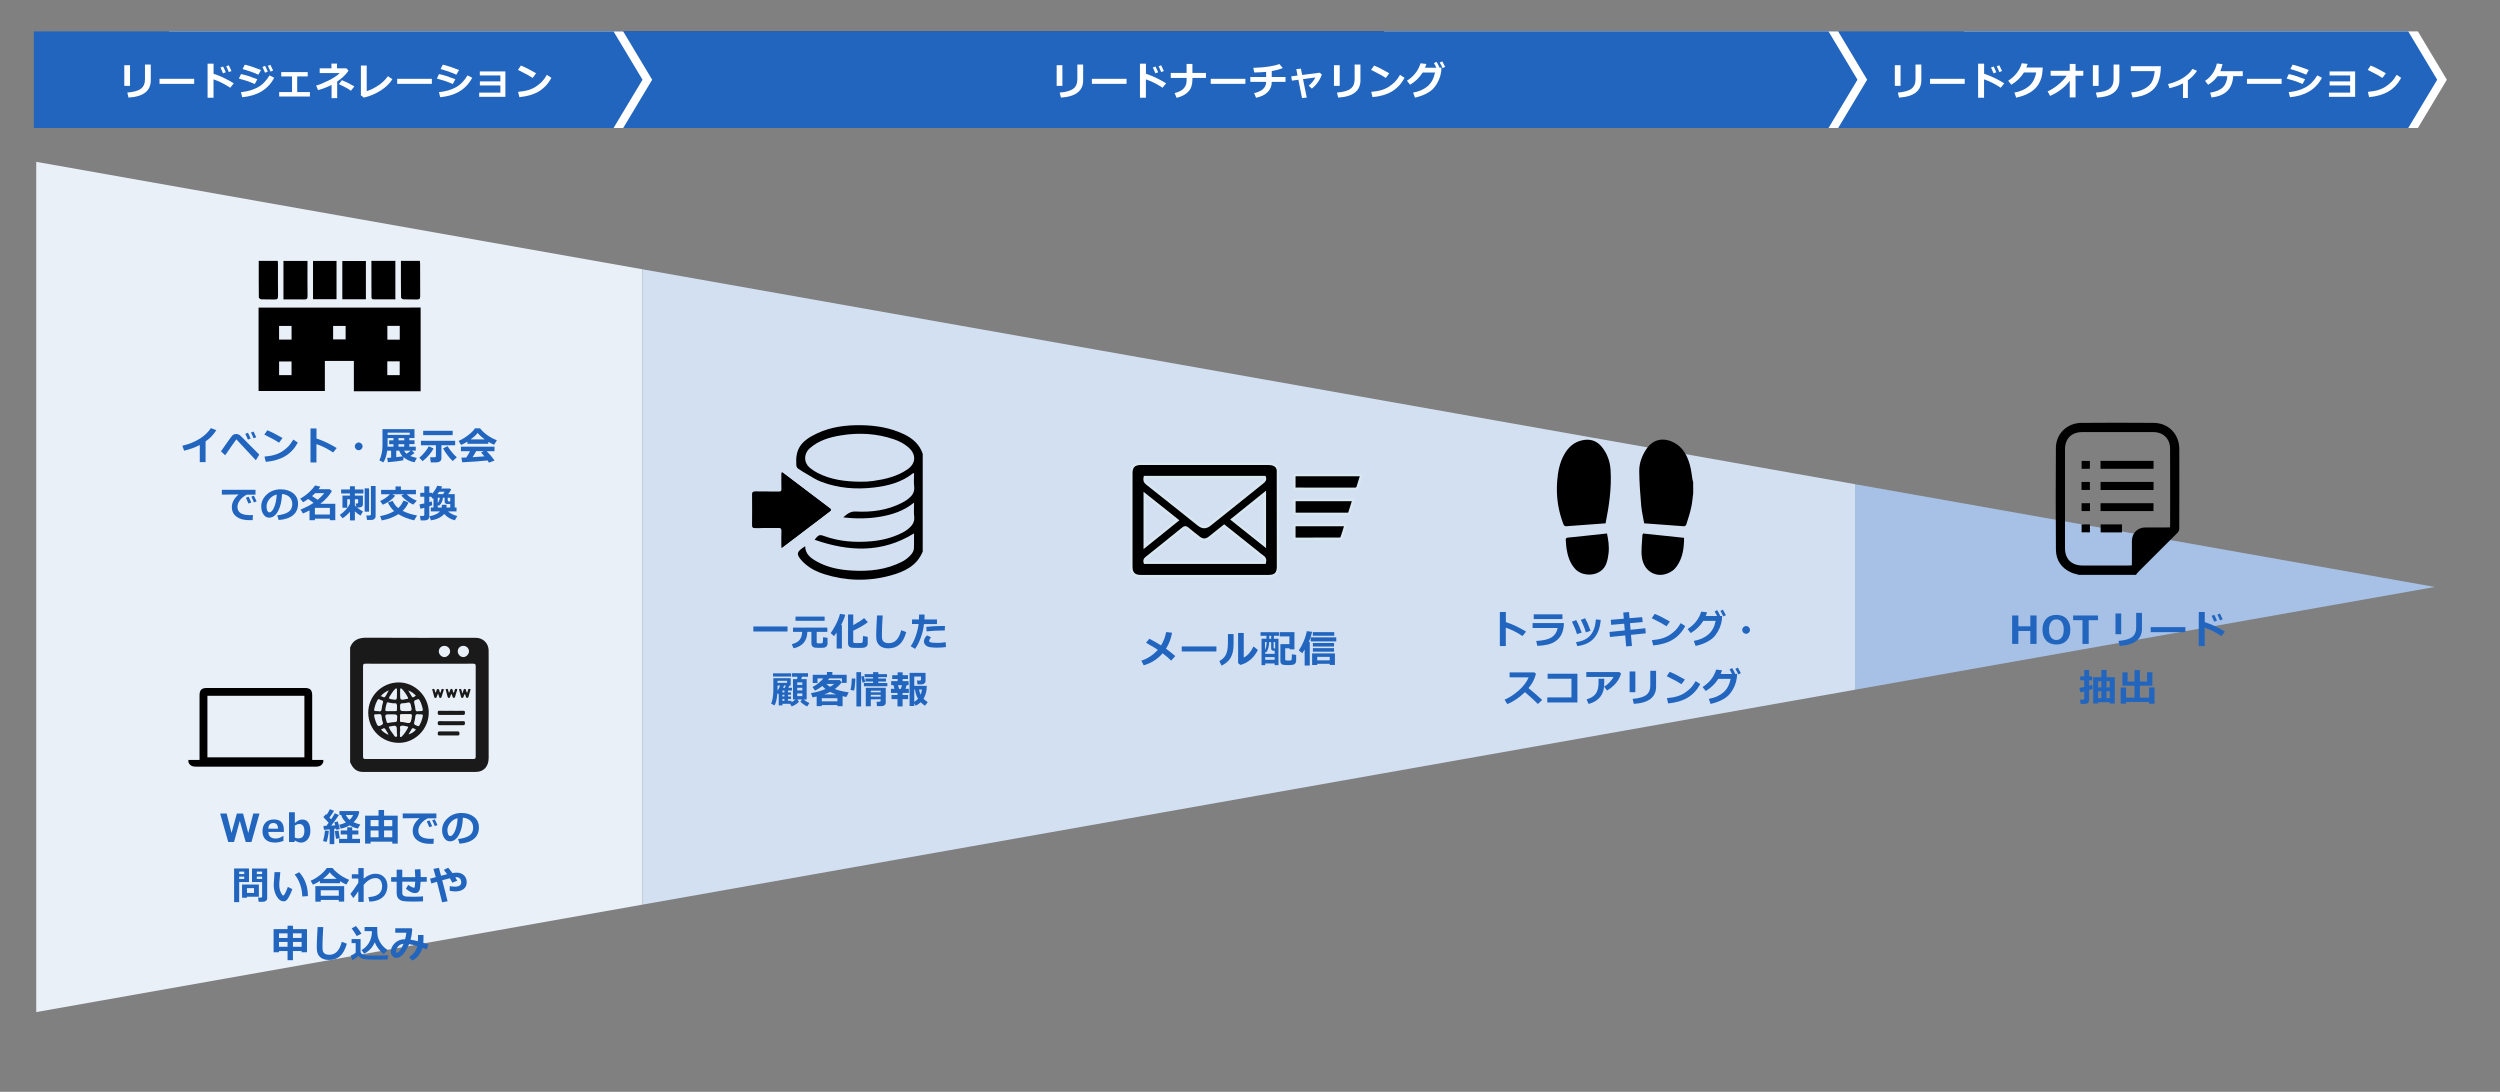 <?xml version="1.0" encoding="utf-8"?>
<!-- Generator: Adobe Illustrator 26.0.1, SVG Export Plug-In . SVG Version: 6.00 Build 0)  -->
<svg version="1.1" xmlns="http://www.w3.org/2000/svg" xmlns:xlink="http://www.w3.org/1999/xlink" x="0px" y="0px"
	 viewBox="0 0 1035 452" style="enable-background:new 0 0 1035 452;" xml:space="preserve">
<rect x="0" y="0" width="1035" height="452" fill="#808080" stroke="none"/>
<style type="text/css">
	.st0{fill:#A6C1E5;}
	.st1{fill:#E9F0F8;}
	.st2{fill:#D3E0F2;}
	.st3{fill:#1F308A;}
	.st4{fill:#FFFFFF;}
	.st5{fill:#2165BE;}
	.st6{fill:#EBF1F9;}
	.st7{fill:#1A1A1A;}
	.st8{fill:#F1F1F1;}
	.st9{stroke:#D9E7F1;stroke-miterlimit:10;}
</style>
<g id="back">
</g>
<g id="layout">
	<polygon class="st0" points="768,285.54 1008,243 768,200.46 	"/>
	<polygon class="st1" points="266,374.51 15,419 15,67 266,111.49 	"/>
	<polygon class="st2" points="266,374.51 768,285.54 768,200.46 266,111.49 	"/>
	<polygon class="st3" points="254,13 254,53 757,53 769,33 757,13 	"/>
	<polygon class="st4" points="1001,13 1013,33 1001,53 813,53 813,13 	"/>
	<polygon class="st5" points="997,13 1009,33 997,53 757,53 757,13 	"/>
	<polygon class="st4" points="761,13 773,33 761,53 573,53 573,13 	"/>
	<polygon class="st5" points="757,13 769,33 757,53 254,53 254,13 	"/>
	<g>
		<path class="st4" d="M439.83,35.56h-2.37v-8.58h2.37V35.56z M448.43,33.21c0,4.42-3.07,6.81-9.22,7.19l-0.51-2.07
			c2.67-0.22,4.55-0.76,5.66-1.62c1.11-0.85,1.66-2.12,1.66-3.8v-6.19h2.4V33.21z"/>
		<path class="st4" d="M466.39,34.71h-14.35v-2.08h14.35V34.71z"/>
		<path class="st4" d="M482.78,34.48l-1.48,1.85c-2.22-1.5-4.52-2.67-6.9-3.48v7.62h-2.46V26.37h2.48v4.17
			C477.07,31.39,479.85,32.7,482.78,34.48z M479.47,29.93l-1.14,0.44c-0.43-1.06-0.78-1.86-1.07-2.41l1.1-0.43
			C478.8,28.37,479.17,29.17,479.47,29.93z M481.84,29.42l-1.12,0.41c-0.36-0.91-0.72-1.71-1.07-2.4l1.07-0.4
			C481.14,27.86,481.51,28.65,481.84,29.42z"/>
		<path class="st4" d="M493.66,33.02c0,2.06-0.55,3.69-1.66,4.89c-1.11,1.2-2.74,2.07-4.89,2.6l-0.81-1.98
			c1.78-0.44,3.05-1.1,3.81-1.98c0.76-0.89,1.14-1.9,1.14-3.05v-1.23h-6.56v-2.08h6.56v-3.71h2.41v3.71h5.6v2.08h-5.6V33.02z"/>
		<path class="st4" d="M515.59,34.71h-14.35v-2.08h14.35V34.71z"/>
		<path class="st4" d="M526.51,33.9c0,1.67-0.56,3.08-1.68,4.22c-1.12,1.14-2.73,1.93-4.82,2.36l-0.79-1.94
			c1.5-0.3,2.71-0.84,3.61-1.61c0.9-0.77,1.35-1.78,1.35-3.04h-6.55v-2.02h6.55v-2.11c-1.32,0.13-2.96,0.22-4.91,0.26l-0.4-1.94
			c4.67-0.11,8.27-0.64,10.8-1.57l1.41,1.66c-1.18,0.51-2.71,0.92-4.58,1.26v2.44h5.7v2.02H526.51z"/>
		<path class="st4" d="M541,40.38l-1.95,0.22l-1.52-7.59l-2.68,0.38l-0.27-1.77l2.61-0.34l-0.53-2.66l1.91-0.2l0.53,2.62l7.18-0.95
			l0.95,0.75c-0.75,2.27-2.12,4.21-4.11,5.84l-1.33-1.21c1.15-0.93,2.08-2.07,2.81-3.42l-5.15,0.72L541,40.38z"/>
		<path class="st4" d="M554.63,35.56h-2.37v-8.58h2.37V35.56z M563.23,33.21c0,4.42-3.07,6.81-9.22,7.19l-0.51-2.07
			c2.67-0.22,4.55-0.76,5.66-1.62c1.11-0.85,1.66-2.12,1.66-3.8v-6.19h2.4V33.21z"/>
		<path class="st4" d="M575.15,30.33l-1.43,1.94c-0.77-0.49-1.45-0.91-2.05-1.25c-0.6-0.34-1.94-1.04-4.04-2.09l1.23-1.79
			C570.5,27.78,572.59,28.85,575.15,30.33z M581.49,32.23c-1.32,2.44-3.05,4.3-5.18,5.59s-4.83,2.08-8.09,2.4l-0.53-2.19
			c1.78-0.16,3.27-0.43,4.45-0.81c1.19-0.38,2.23-0.88,3.12-1.5s1.65-1.24,2.28-1.88c0.63-0.64,1.32-1.59,2.07-2.86L581.49,32.23z"
			/>
		<path class="st4" d="M596.75,28.05l-0.08,1.42c-0.31,2.45-1.24,4.66-2.78,6.62s-4.24,3.41-8.1,4.34l-0.75-2.09
			c2.54-0.48,4.56-1.38,6.07-2.71c1.51-1.33,2.51-3.19,2.98-5.59h-5.12c-1.33,2.11-3.07,3.79-5.2,5.04l-1.3-1.65
			c2.85-1.83,4.73-4.23,5.63-7.22l2.43,0.27c-0.22,0.66-0.41,1.18-0.56,1.55h4.69c-0.38-0.79-0.71-1.43-1-1.91l1.07-0.52
			c0.37,0.6,0.78,1.37,1.23,2.3l-0.27,0.12H596.75z M598.32,27.7l-1.09,0.49c-0.42-0.92-0.82-1.68-1.19-2.29l1.04-0.51
			C597.45,26,597.86,26.76,598.32,27.7z"/>
	</g>
	<g>
		<path class="st4" d="M786.83,35.56h-2.37v-8.58h2.37V35.56z M795.43,33.21c0,4.42-3.07,6.81-9.22,7.19l-0.51-2.07
			c2.67-0.22,4.55-0.76,5.66-1.62c1.11-0.85,1.66-2.12,1.66-3.8v-6.19h2.4V33.21z"/>
		<path class="st4" d="M813.39,34.71h-14.35v-2.08h14.35V34.71z"/>
		<path class="st4" d="M829.78,34.48l-1.48,1.85c-2.22-1.5-4.52-2.67-6.9-3.48v7.62h-2.46V26.37h2.48v4.17
			C824.07,31.39,826.85,32.7,829.78,34.48z M826.47,29.93l-1.14,0.44c-0.43-1.06-0.78-1.86-1.07-2.41l1.1-0.43
			C825.8,28.37,826.17,29.17,826.47,29.93z M828.84,29.42l-1.12,0.41c-0.36-0.91-0.72-1.71-1.07-2.4l1.07-0.4
			C828.14,27.86,828.51,28.65,828.84,29.42z"/>
		<path class="st4" d="M845.7,27.98l-0.11,1.49c-0.21,2.92-1.2,5.28-2.95,7.08c-1.75,1.8-4.4,3.09-7.93,3.88l-0.75-2.09
			c2.51-0.47,4.53-1.37,6.05-2.69c1.52-1.32,2.52-3.2,3-5.65h-5.09c-1.33,2.12-3.08,3.82-5.23,5.08l-1.3-1.65
			c2.85-1.83,4.73-4.24,5.63-7.25l2.43,0.27c-0.2,0.59-0.38,1.1-0.55,1.52H845.7z"/>
		<path class="st4" d="M856.86,33.44c-0.78,1.14-1.9,2.28-3.35,3.43c-1.45,1.15-3.05,2.09-4.79,2.83l-1.01-1.88
			c1.55-0.68,3.05-1.63,4.5-2.84c1.45-1.21,2.57-2.42,3.39-3.62h-6.63v-2.05h7.9v-2.84h2.41v2.84h3.2v2.05h-3.2v8.95h-2.41V33.44z"
			/>
		<path class="st4" d="M868.83,35.56h-2.37v-8.58h2.37V35.56z M877.43,33.21c0,4.42-3.07,6.81-9.22,7.19l-0.51-2.07
			c2.67-0.22,4.55-0.76,5.66-1.62c1.11-0.85,1.66-2.12,1.66-3.8v-6.19h2.4V33.21z"/>
		<path class="st4" d="M894.59,27.44c0,2.65-0.41,4.91-1.21,6.77s-2.12,3.29-3.93,4.3c-1.81,1.01-4,1.63-6.56,1.86l-0.62-2.09
			c2.19-0.22,4.02-0.72,5.48-1.5s2.51-1.73,3.12-2.88c0.61-1.14,1-2.63,1.17-4.46h-9.88v-2.02H894.59z"/>
		<path class="st4" d="M905.78,40.57h-2.02v-6.06c-1.63,0.83-3.5,1.51-5.6,2.02l-0.59-1.73c2.17-0.5,4.16-1.31,5.98-2.4
			c1.82-1.1,3.19-2.39,4.11-3.87l1.89,0.77c-0.83,1.42-2.09,2.73-3.77,3.94V40.57z"/>
		<path class="st4" d="M924.54,31.56c-0.17,2.56-0.96,4.57-2.37,6.03c-1.41,1.46-3.61,2.39-6.6,2.8l-0.55-2.02
			c2.44-0.42,4.18-1.15,5.24-2.19c1.05-1.04,1.68-2.59,1.87-4.63h-4.07c-0.96,1.39-2.26,2.57-3.9,3.55l-1.27-1.62
			c2.56-1.7,4.2-4.09,4.91-7.19l2.32,0.27c-0.25,1.12-0.56,2.09-0.91,2.91h9.29v2.06H924.54z"/>
		<path class="st4" d="M944.59,34.71h-14.35v-2.08h14.35V34.71z"/>
		<path class="st4" d="M954.31,32.81l-1.06,1.97c-1.16-0.5-2.11-0.89-2.86-1.14c-0.75-0.25-1.99-0.63-3.73-1.12l0.89-1.84
			c1.09,0.22,2.08,0.48,2.97,0.76C951.42,31.73,952.68,32.18,954.31,32.81z M961.3,32.2c-1.32,2.46-3.09,4.35-5.3,5.66
			c-2.21,1.31-4.87,2.1-7.96,2.39l-0.52-2.09c2.67-0.28,4.96-0.92,6.88-1.95c1.92-1.02,3.57-2.69,4.95-5L961.3,32.2z M955.83,28.98
			l-1.1,1.95c-0.57-0.25-1.15-0.51-1.76-0.76s-1.1-0.43-1.48-0.55l-3.28-1.05l0.91-1.8C950.78,27.14,953.02,27.88,955.83,28.98z"/>
		<path class="st4" d="M975.03,40.08h-10.85v-1.73h8.78v-2.97h-8.49V33.7h8.49v-2.47h-8.52v-1.66h10.59V40.08z"/>
		<path class="st4" d="M987.75,30.33l-1.43,1.94c-0.77-0.49-1.45-0.91-2.05-1.25c-0.6-0.34-1.94-1.04-4.04-2.09l1.23-1.79
			C983.1,27.78,985.19,28.85,987.75,30.33z M994.09,32.23c-1.32,2.44-3.05,4.3-5.18,5.59s-4.83,2.08-8.09,2.4l-0.53-2.19
			c1.78-0.16,3.27-0.43,4.45-0.81c1.19-0.38,2.23-0.88,3.12-1.5s1.65-1.24,2.28-1.88c0.63-0.64,1.32-1.59,2.07-2.86L994.09,32.23z"
			/>
	</g>
	<polygon class="st4" points="258,13 270,33 258,53 70,53 70,13 	"/>
	<polygon class="st5" points="254,13 266,33 254,53 14,53 14,13 	"/>
	<g>
		<path class="st4" d="M53.83,35.56h-2.37v-8.58h2.37V35.56z M62.43,33.21c0,4.42-3.07,6.81-9.22,7.19l-0.51-2.07
			c2.67-0.22,4.55-0.76,5.66-1.62c1.11-0.85,1.66-2.12,1.66-3.8v-6.19h2.4V33.21z"/>
		<path class="st4" d="M80.39,34.71H66.04v-2.08h14.35V34.71z"/>
		<path class="st4" d="M96.78,34.48l-1.48,1.85c-2.22-1.5-4.52-2.67-6.9-3.48v7.62h-2.46V26.37h2.48v4.17
			C91.07,31.39,93.85,32.7,96.78,34.48z M93.47,29.93l-1.14,0.44c-0.43-1.06-0.78-1.86-1.07-2.41l1.1-0.43
			C92.8,28.37,93.17,29.17,93.47,29.93z M95.84,29.42l-1.12,0.41c-0.36-0.91-0.72-1.71-1.07-2.4l1.07-0.4
			C95.14,27.86,95.51,28.65,95.84,29.42z"/>
		<path class="st4" d="M106.54,32.81l-1.06,1.97c-1.16-0.5-2.11-0.89-2.86-1.14c-0.75-0.25-1.99-0.63-3.73-1.12l0.89-1.84
			c1.09,0.22,2.08,0.48,2.97,0.76C103.65,31.73,104.91,32.18,106.54,32.81z M113.53,32.2c-1.32,2.46-3.09,4.35-5.3,5.66
			c-2.21,1.31-4.87,2.1-7.96,2.39l-0.52-2.09c2.67-0.28,4.96-0.92,6.88-1.95c1.92-1.02,3.57-2.69,4.95-5L113.53,32.2z M108.06,28.98
			l-1.1,1.95c-0.57-0.25-1.15-0.51-1.76-0.76s-1.1-0.43-1.48-0.55l-3.28-1.05l0.91-1.8C103.02,27.14,105.25,27.88,108.06,28.98z
			 M110.86,29.67l-1.14,0.44c-0.42-1.04-0.77-1.84-1.07-2.4l1.1-0.44C110.19,28.11,110.56,28.91,110.86,29.67z M113.08,29.23
			l-1.12,0.41c-0.36-0.91-0.72-1.71-1.07-2.4l1.07-0.4C112.36,27.61,112.73,28.4,113.08,29.23z"/>
		<path class="st4" d="M128.3,39.96h-12.72v-1.84h5.33v-6.48h-4.48v-1.79h10.96v1.79h-4.35v6.48h5.27V39.96z"/>
		<path class="st4" d="M139.59,40.62h-2.32v-5.47c-1.65,0.85-3.52,1.58-5.61,2.17l-0.79-1.9c1.39-0.36,3.12-1.07,5.21-2.12
			s3.61-2.06,4.56-3.05h-8.29v-1.97h4.86v-1.95h2.32v1.95h3.92l0.81,1.01c-1.05,1.58-2.61,3.07-4.67,4.46V40.62z M146.7,35.77
			l-1.41,1.8c-1.19-0.85-2.85-1.77-4.98-2.75l1.24-1.63C143.31,33.9,145.02,34.76,146.7,35.77z"/>
		<path class="st4" d="M162.45,32.8c-1.1,1.75-2.71,3.31-4.84,4.68s-4.45,2.34-6.97,2.93l-1.23-0.93V27.12h2.41v10.62
			c1.52-0.48,3.08-1.24,4.69-2.29c1.61-1.04,2.98-2.35,4.1-3.91L162.45,32.8z"/>
		<path class="st4" d="M178.79,34.71h-14.35v-2.08h14.35V34.71z"/>
		<path class="st4" d="M188.51,32.81l-1.06,1.97c-1.16-0.5-2.11-0.89-2.86-1.14c-0.75-0.25-1.99-0.63-3.73-1.12l0.89-1.84
			c1.09,0.22,2.08,0.48,2.97,0.76C185.62,31.73,186.88,32.18,188.51,32.81z M195.5,32.2c-1.32,2.46-3.09,4.35-5.3,5.66
			c-2.21,1.31-4.87,2.1-7.96,2.39l-0.52-2.09c2.67-0.28,4.96-0.92,6.88-1.95c1.92-1.02,3.57-2.69,4.95-5L195.5,32.2z M190.03,28.98
			l-1.1,1.95c-0.57-0.25-1.15-0.51-1.76-0.76s-1.1-0.43-1.48-0.55l-3.28-1.05l0.91-1.8C184.98,27.14,187.22,27.88,190.03,28.98z"/>
		<path class="st4" d="M209.23,40.08h-10.85v-1.73h8.78v-2.97h-8.49V33.7h8.49v-2.47h-8.52v-1.66h10.59V40.08z"/>
		<path class="st4" d="M221.95,30.33l-1.43,1.94c-0.77-0.49-1.45-0.91-2.05-1.25c-0.6-0.34-1.94-1.04-4.04-2.09l1.23-1.79
			C217.3,27.78,219.39,28.85,221.95,30.33z M228.29,32.23c-1.32,2.44-3.05,4.3-5.18,5.59s-4.83,2.08-8.09,2.4l-0.53-2.19
			c1.78-0.16,3.27-0.43,4.45-0.81c1.19-0.38,2.23-0.88,3.12-1.5s1.65-1.24,2.28-1.88c0.63-0.64,1.32-1.59,2.07-2.86L228.29,32.23z"
			/>
	</g>
	<g>
		<path class="st5" d="M85.11,191.33h-2.4v-7.09c-1.94,1-4.11,1.78-6.49,2.35l-0.72-2.05c2.75-0.66,5.14-1.62,7.17-2.9
			c2.03-1.28,3.57-2.74,4.62-4.4l2.27,0.87c-0.8,1.2-1.55,2.14-2.23,2.8c-0.69,0.67-1.43,1.28-2.22,1.83V191.33z"/>
		<path class="st5" d="M107.34,188.21l-1.42,2.34c-1.7-1.87-3.09-3.37-4.18-4.49s-1.82-1.91-2.21-2.36
			c-0.39-0.45-0.91-1.02-1.57-1.72c-0.03-0.02-0.07-0.02-0.12-0.02c-0.03,0-0.05,0.01-0.07,0.02c-0.46,0.59-1.16,1.58-2.1,2.97
			l-2.44,3.52l-1.75-1.62c2.65-3.83,4.18-5.99,4.61-6.46c0.42-0.47,0.99-0.71,1.7-0.71c0.29,0,0.56,0.04,0.82,0.13
			s0.49,0.2,0.68,0.34c0.19,0.14,0.65,0.58,1.37,1.32l2.57,2.62C104.14,184.97,105.52,186.35,107.34,188.21z M103.76,181.57
			l-1.13,0.43c-0.4-0.99-0.76-1.79-1.08-2.4l1.11-0.43C103.07,179.96,103.44,180.76,103.76,181.57z M106.09,181.05l-1.12,0.41
			c-0.36-0.91-0.72-1.71-1.07-2.4l1.07-0.41C105.36,179.4,105.73,180.19,106.09,181.05z"/>
		<path class="st5" d="M116.96,181.33l-1.43,1.94c-0.77-0.49-1.45-0.91-2.05-1.25c-0.6-0.34-1.94-1.04-4.04-2.09l1.23-1.79
			C112.31,178.78,114.4,179.85,116.96,181.33z M123.3,183.23c-1.32,2.44-3.05,4.3-5.18,5.59s-4.83,2.08-8.09,2.4l-0.53-2.19
			c1.78-0.16,3.27-0.43,4.45-0.81c1.19-0.38,2.23-0.88,3.12-1.5s1.65-1.24,2.28-1.88c0.63-0.64,1.32-1.59,2.07-2.86L123.3,183.23z"
			/>
		<path class="st5" d="M139.39,185.48l-1.48,1.85c-2.22-1.5-4.52-2.67-6.9-3.48v7.62h-2.46v-14.09h2.48v4.17
			C133.68,182.39,136.46,183.7,139.39,185.48z"/>
		<path class="st5" d="M150.1,184.79c0,0.44-0.16,0.82-0.47,1.13s-0.69,0.47-1.13,0.47s-0.82-0.16-1.13-0.47s-0.47-0.69-0.47-1.13
			c0-0.44,0.16-0.82,0.47-1.13s0.69-0.47,1.13-0.47s0.82,0.16,1.13,0.47S150.1,184.35,150.1,184.79z"/>
		<path class="st5" d="M167.01,190.53c-0.55,0.14-1.59,0.3-3.12,0.49c-1.53,0.19-2.63,0.31-3.31,0.34l-0.29-1.78l1.63-0.13v-2.88
			h-1.62c-0.29,2.16-0.83,3.77-1.61,4.85l-1.62-0.85c0.4-0.8,0.71-1.74,0.94-2.84c0.23-1.1,0.34-2.16,0.34-3.19v-6.88h13.25v3.71
			l-2.15-0.01v0.92h2.16v1.59h-2.16v1.04h2.67v1.65h-1.65l1.16,0.99c-0.43,0.35-1.03,0.76-1.79,1.23c0.65,0.28,1.56,0.55,2.73,0.8
			l-0.96,1.8c-1.88-0.37-3.41-1.09-4.61-2.17V190.53z M162.9,181.36l-2.43-0.01l-0.01,2.86c0,0.25,0,0.49-0.02,0.72h2.45v-1.04
			h-1.78v-1.59h1.78V181.36z M160.47,180.04l9.16-0.02v-0.9h-9.16V180.04z M164.04,189.25c1.12-0.12,2-0.23,2.66-0.32
			c-0.6-0.62-1.08-1.4-1.42-2.35h-1.23V189.25z M167.36,181.38l-2.38-0.01v0.93h2.38V181.38z M164.97,184.93h2.38v-1.04h-2.38
			V184.93z M170.07,186.58h-2.8c0.26,0.46,0.61,0.89,1.05,1.27C168.99,187.41,169.57,186.98,170.07,186.58z"/>
		<path class="st5" d="M179.5,185.66c-0.35,0.69-0.91,1.52-1.69,2.49c-0.78,0.97-1.73,1.9-2.85,2.77l-1.36-1.42
			c0.82-0.65,1.62-1.47,2.39-2.45s1.27-1.74,1.51-2.28L179.5,185.66z M182.75,189.75c0,0.53-0.2,0.93-0.59,1.23
			c-0.39,0.29-0.88,0.44-1.46,0.44h-2.35l-0.29-2.11h1.92c0.11,0,0.23-0.04,0.33-0.12c0.11-0.08,0.16-0.18,0.16-0.29v-4.55h-6.2
			v-1.86h14.16v1.86h-5.68V189.75z M187.41,180.15h-12.21v-1.79h12.21V180.15z M189.13,189.32l-1.68,1.55
			c-0.63-0.53-1.34-1.3-2.12-2.32c-0.78-1.02-1.42-1.99-1.89-2.92l1.88-0.91c0.12,0.27,0.43,0.74,0.92,1.41
			c0.49,0.67,0.94,1.23,1.36,1.7S188.52,188.78,189.13,189.32z"/>
		<path class="st5" d="M202.17,183.72h-8.67v-0.89c-0.96,0.6-1.84,1.06-2.62,1.37l-1.02-1.66c1.12-0.45,2.39-1.2,3.82-2.27
			s2.41-2.04,2.94-2.95h2.12c1.69,2.13,4.01,3.78,6.96,4.96l-1.14,1.84c-0.74-0.29-1.53-0.69-2.38-1.2V183.72z M201.85,190.63
			c-2.47,0.28-5.97,0.53-10.49,0.76l-0.34-1.92l2.04-0.07c0.55-0.83,1.07-1.7,1.54-2.6h-3.77v-1.88h13.89v1.88h-3.22
			c1.33,1.34,2.41,2.63,3.25,3.86l-2.34,0.88C202.29,191.29,202.11,190.99,201.85,190.63z M194.86,181.91h5.8
			c-1.2-0.88-2.16-1.77-2.9-2.67C197.07,180.1,196.1,181,194.86,181.91z M195.64,189.27c2.06-0.11,3.69-0.22,4.91-0.34
			c-0.51-0.62-0.97-1.15-1.37-1.59l1.04-0.56h-3.09C196.67,187.64,196.17,188.47,195.64,189.27z"/>
		<path class="st5" d="M104.71,213.22l-0.11,2.11c-0.57,0.02-0.95,0.02-1.13,0.02c-1.92,0-3.42-0.27-4.49-0.81s-1.84-1.19-2.3-1.95
			c-0.46-0.76-0.7-1.63-0.7-2.61c0-1.91,0.94-3.66,2.82-5.27l-6.95,0.07v-2h13.93v2.02h-3.59c-1.13,0.54-2.06,1.27-2.79,2.2
			c-0.73,0.93-1.09,1.89-1.09,2.89c0,2.25,1.71,3.38,5.13,3.38C103.84,213.27,104.26,213.25,104.71,213.22z M104.02,208.04
			l-1.16,0.43c-0.21-0.54-0.57-1.34-1.05-2.4l1.11-0.44C103.32,206.41,103.69,207.21,104.02,208.04z M106.24,207.59l-1.12,0.41
			c-0.36-0.91-0.72-1.71-1.07-2.4l1.07-0.4C105.54,206.02,105.92,206.82,106.24,207.59z"/>
		<path class="st5" d="M115.36,215.3l-0.58-1.95c2.07-0.23,3.62-0.71,4.66-1.43c1.04-0.72,1.56-1.8,1.56-3.24
			c0-1.2-0.38-2.17-1.12-2.89s-1.79-1.15-3.12-1.28c-0.11,2.92-0.66,5.28-1.64,7.09c-0.98,1.81-2.22,2.71-3.71,2.71
			c-0.97,0-1.75-0.46-2.35-1.37s-0.9-1.96-0.9-3.14v-0.2c0-1.8,0.73-3.4,2.18-4.79c1.45-1.39,3.28-2.13,5.49-2.24h0.32
			c2.11,0,3.84,0.54,5.2,1.61s2.04,2.52,2.04,4.36c0,2.02-0.68,3.59-2.05,4.73S117.98,215.09,115.36,215.3z M114.57,204.73
			c-1.17,0.28-2.17,0.89-2.99,1.84s-1.23,2.01-1.23,3.16c0,0.59,0.1,1.14,0.3,1.64s0.49,0.75,0.85,0.75c0.73,0,1.4-0.71,2-2.14
			C114.11,208.55,114.46,206.8,114.57,204.73z"/>
		<path class="st5" d="M136.57,214.74h-6.2v0.61h-2.23v-4.05c-0.92,0.47-1.83,0.9-2.72,1.27l-0.99-1.61
			c2.16-0.89,3.96-1.81,5.4-2.79c-0.47-0.34-1.22-0.88-2.23-1.59c-0.7,0.5-1.41,0.94-2.11,1.34l-1.22-1.45
			c1.61-0.95,2.93-1.92,3.95-2.91c1.02-0.99,1.75-1.85,2.2-2.57l2.2,0.46c-0.22,0.39-0.45,0.75-0.69,1.07h4.56l0.91,0.77
			c-1.02,1.84-2.61,3.6-4.78,5.27h6.19v6.79h-2.24V214.74z M129.19,205.37c0.91,0.57,1.69,1.09,2.34,1.55
			c1.08-0.88,1.98-1.8,2.71-2.75h-3.73C130.11,204.56,129.67,204.96,129.19,205.37z M130.37,213.02h6.2v-2.76h-6.2V213.02z"/>
		<path class="st5" d="M144.88,211.89c-0.98,1.12-2.01,2.01-3.07,2.67l-1.12-1.4c0.84-0.54,1.67-1.25,2.48-2.15s1.38-1.76,1.71-2.6
			v-1.72h-1.12v3.52h-1.98v-5.03h3.1v-0.89h-3.65v-1.66h3.65v-1.31h2.03v1.31h3.54v1.66h-3.54v0.89h3.33v3.6
			c0,0.42-0.15,0.74-0.45,0.97c-0.3,0.23-0.66,0.34-1.07,0.34h-0.91c0.71,0.6,1.53,1.16,2.45,1.66l-0.99,1.71
			c-0.83-0.48-1.62-1.06-2.35-1.75v3.73h-2.03V211.89z M146.91,209.23c0.2,0.22,0.41,0.44,0.62,0.64l-0.29-1.43h0.66
			c0.25,0,0.37-0.12,0.37-0.35v-1.39h-1.36V209.23z M152.8,211.83h-1.83v-9.66l1.83,0.02V211.83z M155.49,213.78
			c0,0.42-0.16,0.77-0.49,1.05s-0.7,0.43-1.12,0.43h-1.94l-0.26-1.85h1.3c0.39,0,0.58-0.16,0.58-0.48V201.2h1.94V213.78z"/>
		<path class="st5" d="M169.11,208.04c-0.61,1.39-1.42,2.54-2.42,3.45c1.72,0.88,3.71,1.52,5.96,1.92l-1.19,2
			c-2.43-0.52-4.61-1.37-6.52-2.55c-1.88,1.23-4.17,2.1-6.88,2.59l-0.69-1.79c2.15-0.36,4.09-1.05,5.82-2.06
			c-1.04-0.92-1.9-2.09-2.59-3.52l1.92-0.73c0.63,1.29,1.41,2.29,2.34,3.02c0.91-0.83,1.64-1.88,2.2-3.16L169.11,208.04z
			 M163.61,205.23c-1.18,1.53-2.89,2.77-5.14,3.73l-1.09-1.54c1.6-0.7,2.96-1.64,4.06-2.8h-3.66v-1.81h5.97v-1.42h2.23v1.42h6.21
			v1.81h-3.85c1.22,1.16,2.63,2.05,4.22,2.67l-1.49,1.62c-0.83-0.36-1.72-0.91-2.68-1.63c-0.96-0.72-1.71-1.43-2.25-2.12l1.09-0.54
			h-4.84L163.61,205.23z"/>
		<path class="st5" d="M183.9,212.78c-0.59,0.69-1.38,1.26-2.35,1.73s-2.02,0.77-3.14,0.92l-0.62-1.68
			c2.03-0.39,3.49-1.06,4.37-2.02h-3.8v-1.6h1.1v-3.84c-0.1,0.09-0.2,0.17-0.27,0.23l-0.7-0.88h-0.76v2.25
			c0.44-0.12,0.78-0.23,1.02-0.32l0.18,1.57c-0.26,0.11-0.66,0.26-1.2,0.44v4.28c0,0.5-0.17,0.89-0.52,1.16s-0.78,0.41-1.3,0.41
			h-1.78l-0.23-1.83h1.23c0.35,0,0.53-0.15,0.53-0.46v-2.92c-0.64,0.18-1.17,0.33-1.6,0.43l-0.4-1.83c0.43-0.06,1.1-0.19,2-0.4
			v-2.78h-1.68v-1.62h1.68v-2.67h2.08v2.67h1.09v0.47c1.04-1.16,1.76-2.29,2.16-3.38l2.06,0.27c-0.1,0.29-0.24,0.58-0.41,0.88h3.66
			l0.48,0.45c-0.25,0.5-0.67,1.12-1.26,1.87h2.73v5.55h0.75v1.6h-3.52c1.01,0.89,2.29,1.52,3.83,1.91l-1.01,1.76
			C186.62,215.01,185.15,214.14,183.9,212.78z M181.09,204.58h2.34c0.06-0.08,0.27-0.42,0.65-1.01h-2.26
			C181.55,203.97,181.31,204.31,181.09,204.58z M182.9,210.13v-1.15h1.98v1.15h1.53v-1.44h-1.16c-0.32,0-0.59-0.08-0.82-0.25
			c-0.23-0.17-0.35-0.4-0.35-0.7v-1.7h-0.7c-0.12,1.46-0.69,2.58-1.7,3.38l-0.45-0.37v1.07H182.9z M181.23,208.26
			c0.47-0.62,0.76-1.35,0.87-2.2h-0.87V208.26z M186.41,207.59v-1.53h-1.05v0.93c0,0.25,0.02,0.41,0.07,0.48s0.18,0.12,0.4,0.12
			H186.41z"/>
	</g>
	<g>
		<path class="st5" d="M843.13,266.58h-2.58v-5.36h-4.95v5.36h-2.58v-11.77h2.58v4.48h4.95v-4.48h2.58V266.58z"/>
		<path class="st5" d="M851.34,266.83c-1.79,0-3.2-0.55-4.22-1.64c-1.02-1.09-1.54-2.59-1.54-4.49c0-1.91,0.51-3.41,1.53-4.5
			c1.02-1.09,2.43-1.64,4.23-1.64c1.8,0,3.21,0.55,4.23,1.64s1.54,2.59,1.54,4.5c0,1.89-0.51,3.38-1.53,4.48
			C854.56,266.28,853.14,266.83,851.34,266.83z M851.34,256.42c-0.93,0-1.67,0.37-2.23,1.12c-0.55,0.75-0.83,1.8-0.83,3.16
			c0,1.36,0.28,2.41,0.83,3.15s1.29,1.11,2.23,1.11c0.93,0,1.67-0.37,2.22-1.12c0.55-0.75,0.83-1.8,0.83-3.15
			c0-1.36-0.27-2.41-0.82-3.16C853.02,256.79,852.28,256.42,851.34,256.42z"/>
		<path class="st5" d="M868.59,256.76h-3.87v9.82h-2.58v-9.82h-3.87v-1.95h10.31V256.76z"/>
		<path class="st5" d="M878.18,262.56h-2.37v-8.58h2.37V262.56z M886.78,260.21c0,4.42-3.07,6.81-9.22,7.19l-0.51-2.07
			c2.67-0.22,4.55-0.76,5.66-1.62c1.11-0.85,1.66-2.12,1.66-3.8v-6.19h2.4V260.21z"/>
		<path class="st5" d="M904.74,261.71h-14.35v-2.08h14.35V261.71z"/>
		<path class="st5" d="M921.13,261.48l-1.48,1.85c-2.22-1.5-4.52-2.67-6.9-3.48v7.62h-2.46v-14.09h2.48v4.17
			C915.42,258.39,918.2,259.7,921.13,261.48z M917.82,256.93l-1.14,0.44c-0.43-1.06-0.78-1.86-1.07-2.41l1.1-0.43
			C917.15,255.37,917.52,256.17,917.82,256.93z M920.19,256.42l-1.12,0.41c-0.36-0.91-0.72-1.71-1.07-2.4l1.07-0.4
			C919.49,254.86,919.86,255.65,920.19,256.42z"/>
		<path class="st5" d="M866.35,285.17c-0.33,0.14-0.82,0.31-1.47,0.51v4.18c0,0.5-0.16,0.89-0.49,1.16s-0.75,0.41-1.27,0.41h-1.75
			l-0.23-1.77h1.2c0.35,0,0.53-0.16,0.53-0.47v-2.95l-1.6,0.41l-0.4-1.83c0.51-0.09,1.18-0.23,2-0.42v-2.76h-1.68v-1.62h1.68v-2.64
			h2.02v2.64h1.25v1.62h-1.25v2.27c0.59-0.16,1.03-0.28,1.3-0.38L866.35,285.17z M873.43,290.71h-4.82v0.55h-2.03v-10.89h3.39v-2.98
			h2.13v2.98h3.42v10.89h-2.09V290.71z M869.97,282.02h-1.36v2.57h1.36V282.02z M868.61,289.05l1.36-0.01v-2.88h-1.36V289.05z
			 M873.43,284.59v-2.57h-1.33v2.57H873.43z M872.1,289.04l1.33-0.01v-2.87h-1.33V289.04z"/>
		<path class="st5" d="M880.2,291.32h-2.24v-6.67h2.24v4.17h3.48v-4.95h-5.02v-5.5h2.18v3.79h2.84v-4.72h2.23v4.72h2.96v-3.84h2.22
			v5.55h-5.18v4.95h3.82v-4.24h2.24v6.76h-2.24v-0.74h-9.53V291.32z"/>
	</g>
	<g>
		<path class="st5" d="M107.43,336.81l-3.32,11.77h-2.39l-2.45-8.74l-2.38,8.74h-2.4l-3.34-11.77h2.69l2.01,8.05l2.21-8.05h2.57
			l2.16,8.07l2.06-8.07H107.43z"/>
		<path class="st5" d="M117.49,344.43h-6.41c0.1,1.81,1.13,2.72,3.09,2.72c1.02,0,2.05-0.37,3.08-1.11h0.09v2.08
			c-1.22,0.47-2.38,0.7-3.45,0.7c-1.7,0-2.99-0.4-3.88-1.21c-0.89-0.81-1.34-1.97-1.34-3.49c0-1.51,0.42-2.7,1.27-3.57
			s2.01-1.3,3.49-1.3c2.72,0,4.08,1.45,4.08,4.34V344.43z M115.09,343.07c-0.02-1.56-0.65-2.34-1.9-2.34
			c-1.32,0-2.03,0.78-2.12,2.34H115.09z"/>
		<path class="st5" d="M122.07,347.94l-0.16,0.64h-2.25v-12.3h2.4v4.46c0.7-0.59,1.27-0.98,1.71-1.17c0.44-0.19,0.91-0.29,1.39-0.29
			c1.06,0,1.88,0.41,2.46,1.23c0.58,0.82,0.87,1.97,0.87,3.45c0,1.45-0.37,2.62-1.11,3.52c-0.74,0.9-1.66,1.35-2.77,1.35
			C123.83,348.83,122.98,348.53,122.07,347.94z M122.06,341.77v5.02c0.53,0.2,1.02,0.3,1.46,0.3c1.66,0,2.49-1.02,2.49-3.07
			c0-1.92-0.7-2.88-2.09-2.88C123.36,341.13,122.74,341.35,122.06,341.77z"/>
		<path class="st5" d="M136.14,343.96c-0.06,0.74-0.19,1.58-0.38,2.52c-0.19,0.94-0.38,1.63-0.56,2.08l-1.44-0.34
			c0.47-1.83,0.73-3.29,0.78-4.37L136.14,343.96z M138.42,349.48h-1.94v-6.12c-1.07,0.1-1.87,0.16-2.38,0.18l-0.18-1.62
			c0.28,0,0.67-0.01,1.18-0.02c0.38-0.47,0.7-0.89,0.98-1.27c-0.58-0.66-1.33-1.45-2.23-2.37l1.14-1.23l0.27,0.27
			c0.55-0.82,0.98-1.58,1.29-2.29l1.74,0.64c-0.58,1.01-1.21,1.94-1.91,2.81l0.69,0.74c0.72-1.06,1.23-1.9,1.52-2.52l1.7,0.75
			c-0.94,1.46-1.99,2.92-3.16,4.36l1.64-0.11c-0.16-0.66-0.27-1.08-0.34-1.26l1.42-0.34c0.23,0.76,0.52,1.82,0.85,3.16l-1.54,0.26
			c0-0.09-0.03-0.25-0.08-0.46c-0.18,0.03-0.41,0.06-0.69,0.09V349.48z M140.67,347.05l-1.54,0.22c-0.27-1.41-0.43-2.48-0.48-3.2
			l1.5-0.23L140.67,347.05z M149.04,349.02h-8.66v-1.73h3.36v-1.81h-2.69v-1.66h2.69v-1.31h2.08v1.31h2.55v1.66h-2.55v1.81h3.22
			V349.02z M148.75,336.16c-0.26,1.55-1.05,2.95-2.37,4.22c0.79,0.4,1.71,0.72,2.78,0.95l-1.02,1.73c-1.4-0.36-2.53-0.82-3.38-1.37
			c-1.01,0.61-2.23,1.08-3.66,1.38l-0.7-1.59c1.06-0.24,2-0.57,2.82-1c-1.04-1.02-1.69-2.05-1.96-3.09h-0.73v-1.6h7.86
			L148.75,336.16z M144.71,339.42c0.71-0.62,1.21-1.29,1.49-2.02h-3.03C143.56,338.17,144.07,338.84,144.71,339.42z"/>
		<path class="st5" d="M162.4,348.44h-8.98v0.8h-2.27v-11.56h5.57v-2.34H159v2.34h5.65v11.56h-2.25V348.44z M156.72,339.51h-3.3
			v2.53h3.3V339.51z M153.42,346.63h3.3v-2.82h-3.3V346.63z M162.4,342.04v-2.53H159v2.53H162.4z M159,346.63h3.4v-2.82H159V346.63z
			"/>
		<path class="st5" d="M179.59,347.22l-0.11,2.11c-0.57,0.02-0.95,0.02-1.13,0.02c-1.92,0-3.42-0.27-4.49-0.81s-1.84-1.19-2.3-1.95
			c-0.46-0.76-0.7-1.63-0.7-2.61c0-1.91,0.94-3.66,2.82-5.27l-6.95,0.07v-2h13.93v2.02h-3.59c-1.13,0.54-2.06,1.27-2.79,2.2
			c-0.73,0.93-1.09,1.89-1.09,2.89c0,2.25,1.71,3.38,5.13,3.38C178.72,347.27,179.14,347.25,179.59,347.22z M178.9,342.04
			l-1.16,0.43c-0.21-0.54-0.57-1.34-1.05-2.4l1.11-0.44C178.2,340.41,178.57,341.21,178.9,342.04z M181.12,341.59L180,342
			c-0.36-0.91-0.72-1.71-1.07-2.4l1.07-0.4C180.42,340.02,180.8,340.82,181.12,341.59z"/>
		<path class="st5" d="M190.24,349.3l-0.58-1.95c2.07-0.23,3.62-0.71,4.66-1.43c1.04-0.72,1.56-1.8,1.56-3.24
			c0-1.2-0.38-2.17-1.12-2.89s-1.79-1.15-3.12-1.28c-0.11,2.92-0.66,5.28-1.64,7.09c-0.98,1.81-2.22,2.71-3.71,2.71
			c-0.97,0-1.75-0.46-2.35-1.37s-0.9-1.96-0.9-3.14v-0.2c0-1.8,0.73-3.4,2.18-4.79c1.45-1.39,3.28-2.13,5.49-2.24h0.32
			c2.11,0,3.84,0.54,5.2,1.61s2.04,2.52,2.04,4.36c0,2.02-0.68,3.59-2.05,4.73S192.86,349.09,190.24,349.3z M189.45,338.73
			c-1.17,0.28-2.17,0.89-2.99,1.84s-1.23,2.01-1.23,3.16c0,0.59,0.1,1.14,0.3,1.64s0.49,0.75,0.85,0.75c0.73,0,1.4-0.71,2-2.14
			C188.99,342.55,189.34,340.8,189.45,338.73z"/>
		<path class="st5" d="M103.08,365.17h-4.06v8.3h-2.1v-13.92h6.16V365.17z M101.11,361.86v-1.01h-2.09v1.01H101.11z M101.11,363.89
			v-0.98h-2.09v0.98H101.11z M102.24,371.25v0.42h-2.03v-5.48h6.96v5.05H102.24z M102.24,369.67h2.93v-1.98h-2.93V369.67z
			 M110.61,371.91c0,0.41-0.17,0.75-0.51,1.02s-0.75,0.41-1.23,0.41h-1.8l-0.21-1.73h1.17c0.12,0,0.24-0.04,0.34-0.13
			s0.15-0.19,0.15-0.32v-5.98h-4.19v-5.62h6.28V371.91z M106.33,361.86h2.19v-1.01h-2.19V361.86z M108.51,362.91h-2.19v0.98h2.19
			V362.91z"/>
		<path class="st5" d="M121.03,368.1c-0.25,0.72-0.58,1.53-1.02,2.43c-0.43,0.89-0.84,1.55-1.21,1.98s-0.83,0.64-1.37,0.64
			c-1.12,0-2.09-0.69-2.9-2.08c-0.81-1.39-1.21-2.98-1.21-4.79c0-0.59,0.06-1.46,0.17-2.62c0.11-1.16,0.16-2.03,0.16-2.61h2.39
			c-0.02,0.53-0.09,1.39-0.23,2.59c-0.14,1.11-0.2,1.97-0.2,2.59c0,1.2,0.2,2.25,0.61,3.16s0.75,1.36,1.03,1.36
			c0.41,0,1.05-1.19,1.92-3.57L121.03,368.1z M127.48,370.99l-2.35,0.15c0-1.61-0.28-3.23-0.84-4.88s-1.33-3.04-2.3-4.21l1.89-0.95
			C126.28,363.78,127.48,367.08,127.48,370.99z"/>
		<path class="st5" d="M140.76,365.64h-8.32v-0.92c-1.04,0.67-2,1.18-2.88,1.54l-0.96-1.64c1.16-0.46,2.36-1.17,3.61-2.12
			s2.29-2,3.11-3.16h2.34c0.5,0.72,1.35,1.55,2.56,2.48c1.21,0.93,2.65,1.74,4.32,2.43l-1.14,1.94c-0.8-0.32-1.68-0.78-2.63-1.38
			V365.64z M140.26,372.56h-7.47v0.74h-2.24v-6.45h11.94v6.41h-2.23V372.56z M132.79,370.84h7.47v-2.26h-7.47V370.84z
			 M133.68,363.86h5.71c-1.23-0.92-2.2-1.82-2.89-2.72C135.78,362.1,134.84,363.01,133.68,363.86z"/>
		<path class="st5" d="M148.34,368.98c-0.8,1.18-1.49,2.11-2.06,2.81l-1.2-1.71c0.78-0.91,1.86-2.44,3.27-4.61v-1.77h-2.69v-1.77
			h2.69v-2.55h2.21v4.39c1.58-1.36,3.22-2.04,4.92-2.04c1.46,0,2.65,0.47,3.55,1.41c0.9,0.94,1.36,2.16,1.36,3.66
			c0,1.02-0.23,2.02-0.69,3s-1.25,1.78-2.38,2.42s-2.58,0.99-4.37,1.05l-0.48-1.84c1.2-0.12,2.12-0.28,2.75-0.48s1.17-0.5,1.62-0.88
			s0.79-0.83,1.01-1.34c0.22-0.51,0.33-1.09,0.34-1.75v-0.18c0-0.94-0.23-1.72-0.7-2.34c-0.47-0.62-1.11-0.93-1.92-0.93
			c-1.81,0-3.48,0.94-5.01,2.83v7.05h-2.21V368.98z"/>
		<path class="st5" d="M175.15,373.17c-1.6,0.06-2.97,0.09-4.12,0.09c-1.93,0-3.3-0.07-4.12-0.22s-1.47-0.49-1.96-1.02
			s-0.73-1.31-0.73-2.35v-4.64h-2.29v-1.91h2.29v-3.08h2.32v3.08h5.37c-0.02-0.99-0.07-2.04-0.16-3.15l2.29-0.14
			c0.09,1,0.13,2.09,0.13,3.29h2.51v1.91h-2.55c-0.09,1.68-0.21,2.75-0.34,3.21c-0.13,0.47-0.37,0.84-0.7,1.11
			c-0.33,0.28-0.79,0.41-1.36,0.41c-0.52,0-1.12-0.17-1.79-0.52s-1.3-0.78-1.89-1.31l0.96-1.6c0.47,0.36,0.94,0.66,1.41,0.87
			c0.46,0.22,0.77,0.32,0.91,0.32c0.11,0,0.2-0.03,0.26-0.09c0.07-0.06,0.11-0.14,0.12-0.23c0.02-0.09,0.05-0.36,0.09-0.82
			s0.07-0.91,0.09-1.38h-5.35v4.7c0,0.92,0.6,1.42,1.79,1.48l0.24,0.01c0.81,0.04,1.7,0.06,2.66,0.06c1.44,0,2.74-0.05,3.91-0.16
			V373.17z"/>
		<path class="st5" d="M185.3,373.13l-2.27,0.41c-0.63-2.67-1.34-5.49-2.12-8.48l-2.34,0.7l-0.52-2l2.35-0.62
			c-0.33-1.26-0.65-2.4-0.95-3.41l2.26-0.45l0.88,3.27c1-0.27,1.84-0.48,2.5-0.63c-0.34-0.48-0.79-1.08-1.34-1.79l1.8-0.9
			c0.5,0.56,1.08,1.3,1.75,2.23c0.71-0.12,1.29-0.18,1.76-0.18c1.25,0,2.26,0.36,3.02,1.09s1.14,1.7,1.14,2.91
			c0,1.19-0.43,2.12-1.29,2.78c-0.86,0.66-2,0.99-3.41,0.99c-0.72,0-1.5-0.08-2.36-0.25l0.05-1.95c0.78,0.16,1.47,0.23,2.06,0.23
			c1.79,0,2.68-0.59,2.68-1.77c0-0.66-0.18-1.19-0.53-1.58c-0.35-0.39-0.83-0.59-1.44-0.59c-0.17,0-0.33,0.01-0.49,0.03
			c0.33,0.52,0.6,1,0.81,1.46l-2.05,0.8c-0.25-0.57-0.59-1.18-1.01-1.83c-0.92,0.21-1.97,0.49-3.16,0.82
			C183.88,367.39,184.62,370.29,185.3,373.13z"/>
		<path class="st5" d="M121.28,397.52h-2.23v-3.79h-3.54v0.51h-2.24v-9.58h5.78v-1.41h2.23v1.41h5.81v9.58h-2.23v-0.51h-3.59V397.52
			z M119.05,386.41h-3.54v1.91h3.54V386.41z M119.05,389.96h-3.54v2h3.54V389.96z M124.87,388.31v-1.91h-3.59v1.91H124.87z
			 M124.87,391.96v-2h-3.59v2H124.87z"/>
		<path class="st5" d="M143.59,390.7c-0.68,2.38-1.61,4.09-2.81,5.14s-2.74,1.58-4.62,1.58c-0.81,0-1.52-0.11-2.13-0.32
			s-1.11-0.5-1.49-0.86s-0.68-0.75-0.89-1.18c-0.21-0.42-0.34-0.88-0.41-1.35s-0.09-1.21-0.09-2.21c0-1.09,0.11-3.66,0.34-7.69h2.34
			c-0.21,3.6-0.32,6.1-0.32,7.51c0,1.15,0.03,1.87,0.09,2.18c0.06,0.31,0.19,0.6,0.4,0.89c0.21,0.28,0.51,0.5,0.9,0.66
			c0.39,0.15,0.87,0.23,1.44,0.23c1.26,0,2.31-0.43,3.16-1.29s1.51-2.22,2.01-4.08L143.59,390.7z"/>
		<path class="st5" d="M160.75,395.48l-0.35,1.77c-0.08-0.01-0.19-0.01-0.33-0.01l-4.88,0.05c-2.3,0-3.96-0.11-4.98-0.34
			c-0.83-0.28-1.43-0.69-1.81-1.23c-0.82,0.78-1.65,1.38-2.51,1.8l-0.72-1.87c0.75-0.29,1.45-0.7,2.08-1.23v-3.95h-1.7v-1.7h3.73
			v5.19c0,0.35,0.14,0.65,0.43,0.89c0.29,0.24,0.63,0.41,1.04,0.51c0.4,0.1,0.88,0.17,1.43,0.2c0.55,0.03,1.51,0.04,2.9,0.04
			C157.99,395.59,159.88,395.56,160.75,395.48z M149.65,386.52l-1.97,1.01c-0.14-0.29-0.46-0.82-0.96-1.57s-0.87-1.29-1.12-1.61
			l1.77-0.98C148.06,384.16,148.82,385.21,149.65,386.52z M155.13,390.1c-0.78,2.01-2.23,3.59-4.36,4.75l-1.1-1.52
			c1.3-0.72,2.32-1.72,3.06-2.99c0.74-1.27,1.15-2.65,1.24-4.15c-0.04-0.28-0.05-0.5-0.05-0.69h-2.98v-1.71h5.23v0.23
			c0,1.69,0.06,2.87,0.18,3.52s0.38,1.36,0.76,2.1s0.85,1.41,1.38,2s1.19,1.15,1.95,1.66l-1.55,1.7c-0.73-0.52-1.45-1.22-2.14-2.11
			S155.52,391.08,155.13,390.1z"/>
		<path class="st5" d="M177.33,391.01l-0.66,2.04l-1.77-0.66c-0.66,2.36-2.05,4.12-4.2,5.28l-1.33-1.42
			c1.03-0.72,1.79-1.43,2.3-2.14s0.87-1.53,1.08-2.45c-1.23-0.39-2.37-0.65-3.4-0.78c-1.64,3.79-3.37,5.68-5.2,5.68
			c-0.68,0-1.24-0.25-1.68-0.75c-0.44-0.5-0.66-1.11-0.66-1.83c0-1.24,0.54-2.41,1.62-3.5c1.08-1.09,2.47-1.63,4.16-1.63h0.12
			c0.22-0.78,0.39-1.67,0.52-2.69h-4.59v-1.86h6.73l0.3,0.34c-0.07,1.43-0.3,2.9-0.71,4.39c0.91,0.12,1.93,0.34,3.05,0.65
			c0.03-0.38,0.04-0.94,0.04-1.67c0-0.29,0-0.6-0.01-0.93h2.27l0.01,1.33c0,0.73-0.02,1.38-0.07,1.94L177.33,391.01z M167.06,390.73
			c-0.7,0.05-1.3,0.28-1.8,0.68c-0.5,0.4-0.85,0.85-1.05,1.33c-0.2,0.48-0.3,0.88-0.3,1.18c0,0.33,0.1,0.49,0.3,0.49
			C165.08,394.42,166.03,393.19,167.06,390.73z"/>
	</g>
	<g>
		<path class="st5" d="M326.03,261.44h-14.14v-2.08h14.14V261.44z"/>
		<path class="st5" d="M334.25,261.59c-0.06,1.91-0.57,3.42-1.52,4.53c-0.95,1.11-2.34,1.87-4.19,2.28l-0.74-1.68
			c1.58-0.43,2.68-1.05,3.29-1.88c0.62-0.83,0.95-1.91,1-3.25h-3.77v-1.76h14.19v1.76h-4.4v4.34c0,0.18,0.07,0.29,0.22,0.35
			c0.15,0.06,0.49,0.09,1.03,0.09c0.48,0,0.79-0.03,0.92-0.08c0.14-0.05,0.23-0.12,0.29-0.21c0.06-0.09,0.1-0.31,0.14-0.66
			c0.04-0.35,0.05-0.89,0.05-1.63l1.84,0.27v2.4c0,0.46-0.16,0.85-0.48,1.17s-0.7,0.49-1.14,0.53s-1.02,0.06-1.73,0.06
			s-1.31-0.03-1.78-0.08c-0.47-0.05-0.84-0.23-1.12-0.54s-0.42-0.71-0.42-1.2v-4.8H334.25z M341.4,257.01h-12.06v-1.73h12.06V257.01
			z"/>
		<path class="st5" d="M348.54,268.48h-2.17v-6.58c-0.3,0.44-0.66,0.92-1.09,1.45l-1.39-1.25c0.46-0.56,1.11-1.62,1.96-3.19
			s1.49-3.16,1.91-4.78l2.19,0.38c-0.44,1.53-1.02,2.95-1.74,4.26h0.34V268.48z M359.25,266.4c0,0.47-0.15,0.86-0.46,1.16
			s-0.67,0.5-1.09,0.57c-0.42,0.08-1.22,0.11-2.39,0.11c-1.53,0-2.5-0.04-2.92-0.13s-0.74-0.28-0.96-0.57s-0.34-0.69-0.34-1.18
			V254.4h2.16v4.41c2.15-1.18,3.64-2.15,4.48-2.93l1.56,1.7c-1.41,1.12-3.42,2.29-6.05,3.52v4.59c0,0.25,0.09,0.4,0.28,0.46
			s0.78,0.09,1.78,0.09c0.09,0,0.53-0.02,1.3-0.05c0.28-0.01,0.45-0.14,0.51-0.38c0.06-0.24,0.12-1.07,0.18-2.48l1.95,0.3V266.4z"/>
		<path class="st5" d="M375.19,261.7c-0.68,2.38-1.61,4.09-2.81,5.14s-2.74,1.58-4.62,1.58c-0.81,0-1.52-0.11-2.13-0.32
			s-1.11-0.5-1.49-0.86s-0.68-0.75-0.89-1.18c-0.21-0.42-0.34-0.88-0.41-1.35s-0.09-1.21-0.09-2.21c0-1.09,0.11-3.66,0.34-7.69h2.34
			c-0.21,3.6-0.32,6.1-0.32,7.51c0,1.15,0.03,1.87,0.09,2.18c0.06,0.31,0.19,0.6,0.4,0.89c0.21,0.28,0.51,0.5,0.9,0.66
			c0.39,0.15,0.87,0.23,1.44,0.23c1.26,0,2.31-0.43,3.16-1.29s1.51-2.22,2.01-4.08L375.19,261.7z"/>
		<path class="st5" d="M382.75,254.43c0.02,0.19,0.02,0.53,0.02,1c0,0.35-0.01,0.7-0.03,1.04h5.16v1.88h-5.38
			c-0.15,1.73-0.58,3.59-1.3,5.59s-1.51,3.56-2.38,4.68l-1.81-1.07c0.79-1.11,1.49-2.53,2.09-4.25c0.6-1.72,1-3.37,1.19-4.96h-2.73
			v-1.88h2.87c0.04-0.84,0.06-1.52,0.06-2.04H382.75z M391.63,267.87c-1.09,0.17-2.32,0.26-3.7,0.26c-1.07,0-2.01-0.06-2.82-0.18
			c-0.81-0.12-1.45-0.4-1.91-0.85c-0.46-0.44-0.7-0.97-0.7-1.57c0-0.8,0.43-1.63,1.28-2.48l1.66,0.78
			c-0.52,0.63-0.77,1.14-0.77,1.52c0,0.19,0.09,0.34,0.28,0.45c0.19,0.11,0.57,0.2,1.13,0.27c0.57,0.07,1.21,0.1,1.93,0.1
			c1.19,0,2.36-0.1,3.51-0.3L391.63,267.87z M391.22,259.18l-0.11,1.86c-0.3-0.02-0.61-0.02-0.93-0.02c-1.77,0-3.95,0.12-6.56,0.36
			l-0.14-1.86c2.16-0.24,4.33-0.36,6.51-0.36C390.49,259.16,390.9,259.16,391.22,259.18z"/>
		<path class="st5" d="M327.08,291.36h-3.15v0.67h-1.53v-4.92l-0.27,0.3l-0.3-0.46c-0.15,2.25-0.54,3.94-1.16,5.09l-1.42-0.73
			c0.25-0.45,0.47-1.21,0.65-2.3c0.18-1.08,0.27-2.18,0.27-3.29v-4.96h7.18v3.05h-0.52c-0.09,0.22-0.24,0.53-0.44,0.93h1.48v1.15
			h-1.66v0.76h1.28v0.98h-1.28v0.73h1.28v0.99h-1.28v0.78h1.45v0.61c0.64-0.34,1.21-0.72,1.71-1.16h-1.07v-8.41h1.66
			c0.07-0.26,0.16-0.6,0.25-1.01h-2.3v-1.47h6.61v1.47h-2.46l-0.37,1.01h2.27v8.41h-1.26c0.68,0.58,1.47,1.08,2.38,1.49l-0.91,1.41
			c-0.43-0.19-0.93-0.49-1.5-0.89s-1.01-0.77-1.31-1.09l0.66-0.91h-1.96l0.72,0.95c-0.39,0.41-0.87,0.79-1.45,1.15
			s-1.11,0.62-1.59,0.77L327.08,291.36z M327.55,280.09h-7.52v-1.34h7.52V280.09z M322.98,283.81h-1.09v1.62
			c0,0.13,0,0.31-0.01,0.53C322.36,285.27,322.73,284.55,322.98,283.81z M321.88,282.72h3.98v-0.88h-3.98V282.72z M323.93,285.88
			v0.76h0.82v-0.76H323.93z M323.93,287.62v0.73h0.82v-0.73H323.93z M323.93,290.13h0.82v-0.78h-0.82V290.13z M325.3,283.81h-0.71
			c-0.09,0.28-0.22,0.59-0.39,0.93h0.75L325.3,283.81z M332.17,283.55v-1.04h-2.12v1.04H332.17z M330.05,285.82h2.12v-1.07h-2.12
			V285.82z M332.17,287.07h-2.12v1.13h2.12V287.07z"/>
		<path class="st5" d="M346.68,291.9h-6.46v0.45h-2.12v-4c-0.53,0.12-1.1,0.24-1.71,0.35l-0.66-1.73c2.21-0.36,4.21-0.94,6.02-1.73
			c-0.5-0.39-0.93-0.8-1.3-1.23c-0.9,0.73-1.91,1.37-3.02,1.9l-1.06-1.48c0.82-0.41,1.65-0.95,2.49-1.62s1.5-1.32,1.97-1.95h-2.39
			v1.89h-1.97v-3.39h5.88v-1.14h2.24v1.14h5.92v3.34h-1.95v-1.84h-5.31c-0.17,0.29-0.31,0.52-0.42,0.69h4.8l0.87,0.88
			c-0.71,0.99-1.68,1.93-2.92,2.83c1.48,0.58,3.4,1.04,5.77,1.38l-0.93,1.91c-0.61-0.12-1.14-0.24-1.59-0.34v4.16h-2.13V291.9z
			 M340.22,290.34h6.46v-1.28h-6.46V290.34z M341.24,287.48h4.98c-0.96-0.32-1.82-0.66-2.55-1.03
			C342.96,286.83,342.15,287.17,341.24,287.48z M343.63,284.34c0.77-0.43,1.34-0.83,1.71-1.2h-3.2
			C342.58,283.59,343.08,283.99,343.63,284.34z"/>
		<path class="st5" d="M354.14,280.94c-0.11,2.52-0.3,4.18-0.57,4.98l-1.49-0.32c0.34-1.15,0.52-2.72,0.55-4.7L354.14,280.94z
			 M356.5,292.48h-1.95v-14.21h1.95V292.48z M358.2,282.32l-1.09,0.3l-0.57-2.48l1.03-0.3L358.2,282.32z M367.37,284.11h-9.71v-1.34
			h3.8v-0.61h-3.18v-1.25h3.18v-0.59h-3.52v-1.23h3.52v-0.82h2.16v0.82h3.6v1.23h-3.6v0.59h3.18v1.25h-3.18v0.61h3.74V284.11z
			 M364.59,289.5l-4.08,0.02v2.88h-2.07v-7.65h8.26v6.14c0,0.43-0.17,0.78-0.52,1.05s-0.73,0.4-1.15,0.4h-1.97l-0.16-1.83h1.21
			c0.11,0,0.22-0.04,0.32-0.12c0.1-0.08,0.15-0.17,0.15-0.28V289.5z M364.59,286.63v-0.7h-4.08v0.7H364.59z M360.51,288.41h4.08
			v-0.75h-4.08V288.41z"/>
		<path class="st5" d="M373.65,292.46h-2.09v-3.02h-2.47v-1.7h2.47v-0.87h-2.7v-1.7h1.45l-0.41-1.53h-0.95v-1.66h2.66v-0.88h-2.24
			v-1.57h2.24v-1.18h2.09v1.18h2.2v1.57h-2.2v0.88h2.45v1.66h-0.8l-0.48,1.53h1.38v1.7h-2.58v0.87h2.29v1.7h-2.29V292.46z
			 M372.19,285.18h0.77l0.45-1.53h-1.58L372.19,285.18z M378.5,292.29h-1.93v-13.73h6.6v3.36c0,0.4-0.16,0.73-0.49,1.01
			c-0.33,0.28-0.7,0.42-1.12,0.42h-1.72l-0.22-1.62h1.27c0.28,0,0.41-0.12,0.41-0.37v-1.28h-2.8v3.88h5.19
			c0,2.07-0.45,3.85-1.36,5.32c0.5,0.52,1.09,0.99,1.76,1.4l-1.16,1.5c-0.66-0.46-1.24-0.95-1.73-1.46
			c-0.52,0.5-1.21,0.98-2.07,1.45l-0.62-1.05V292.29z M378.5,285.47v5.11c0.63-0.4,1.16-0.83,1.59-1.3
			c-0.67-1.08-1.09-2.35-1.27-3.81H378.5z M381.16,287.6c0.27-0.66,0.45-1.37,0.53-2.13h-1.22
			C380.62,286.25,380.85,286.96,381.16,287.6z"/>
	</g>
	<g>
		<path class="st5" d="M485.23,261.94c-0.4,2.4-1.23,4.6-2.51,6.62c1.26,0.9,2.54,1.92,3.85,3.06l-1.73,1.88
			c-0.76-0.83-1.93-1.84-3.52-3.03c-2.08,2.41-4.69,4.07-7.82,4.97l-0.99-1.94c1.21-0.35,2.43-0.93,3.65-1.73
			c1.22-0.81,2.29-1.72,3.19-2.74c-0.88-0.6-2.51-1.58-4.9-2.93l1.38-1.66c1.88,0.97,3.49,1.89,4.85,2.76
			c1.09-1.8,1.79-3.64,2.09-5.52L485.23,261.94z"/>
		<path class="st5" d="M503.59,269.71h-14.35v-2.08h14.35V269.71z"/>
		<path class="st5" d="M510.7,266.55c0.01,2.45-0.39,4.37-1.21,5.75c-0.82,1.39-2.07,2.48-3.77,3.27l-0.91-1.91
			c1.14-0.56,2.02-1.38,2.63-2.48c0.61-1.1,0.92-2.76,0.92-5v-3.68h2.34V266.55z M520.75,269.06c-0.75,1.58-1.76,2.92-3.03,4.01
			c-1.26,1.09-2.67,1.83-4.22,2.21l-0.93-0.77v-12.48h2.34v10.2c1.6-0.79,2.94-2.31,4.03-4.59L520.75,269.06z"/>
		<path class="st5" d="M527.39,263.23v1.22h1.9v10.91h-1.58v-0.69h-3.91v0.69h-1.52v-10.91h2.03v-1.22h-2.45v-1.5h7.62v1.5H527.39z
			 M523.7,269.09c0.4-0.81,0.63-1.9,0.71-3.27h-0.71V269.09z M527.71,269.41h-0.55c-0.24,0-0.45-0.09-0.63-0.27
			c-0.18-0.18-0.27-0.42-0.27-0.7v-2.62h-0.81c-0.08,1.99-0.52,3.42-1.3,4.3l-0.35-0.21v0.79h3.91V269.41z M527.71,272.06h-3.91v1.1
			h3.91V272.06z M526.27,264.45v-1.22h-0.8v1.22H526.27z M527.27,265.81v2.29c0,0.26,0.15,0.38,0.45,0.38h0.2v-2.67H527.27z
			 M536.59,273.63c0,0.43-0.14,0.79-0.42,1.09s-0.66,0.48-1.13,0.54c-0.47,0.06-1.07,0.09-1.77,0.09c-0.41,0-0.84-0.02-1.3-0.05
			c-0.46-0.03-0.76-0.07-0.91-0.11c-0.15-0.04-0.31-0.13-0.46-0.26s-0.28-0.31-0.38-0.52s-0.14-0.46-0.14-0.75v-6.98h3.74v-3.22
			h-4.03v-1.76h6.11v7.13h-2.03v-0.45h-1.79v4.64c0,0.17,0.07,0.29,0.2,0.35s0.48,0.09,1.06,0.09c0.29,0,0.55-0.01,0.78-0.02
			s0.39-0.06,0.47-0.14s0.13-0.16,0.15-0.25c0.02-0.09,0.04-0.36,0.06-0.82s0.04-0.91,0.04-1.36l1.77,0.27V273.63z"/>
		<path class="st5" d="M542.25,275.54h-2.12v-6.65c-0.27,0.45-0.6,0.97-1.01,1.55l-1.41-1.17c0.6-0.86,1.23-2,1.86-3.41
			c0.64-1.41,1.13-2.93,1.46-4.56l2.16,0.28c-0.3,1.5-0.76,2.89-1.37,4.2h0.42V275.54z M553.21,265.54h-10.58v-1.68h10.58V265.54z
			 M550.49,274.82h-5.16v0.5h-2.11v-4.8h9.44v4.75h-2.17V274.82z M552.38,263.19h-8.88v-1.48h8.88V263.19z M552.3,267.66h-8.78
			v-1.45h8.78V267.66z M552.3,269.78h-8.78v-1.44h8.78V269.78z M545.34,273.38h5.16v-1.45h-5.16V273.38z"/>
	</g>
	<g>
		<path class="st5" d="M631.78,261.48l-1.48,1.85c-2.22-1.5-4.52-2.67-6.9-3.48v7.62h-2.46v-14.09h2.48v4.17
			C626.07,258.39,628.85,259.7,631.78,261.48z"/>
		<path class="st5" d="M647.46,257.97c-0.02,1.43-0.26,2.78-0.74,4.04c-0.48,1.26-1.25,2.31-2.33,3.14s-2.3,1.41-3.67,1.71
			s-2.79,0.48-4.27,0.53l-0.46-2.03c2.91-0.16,5.02-0.65,6.34-1.48s2.17-2.12,2.55-3.88h-10.38v-2.05H647.46z M646.85,256.29h-11.89
			v-1.97h11.89V256.29z"/>
		<path class="st5" d="M654.82,261.91l-1.97,0.62c-0.45-1.63-1.15-3.34-2.08-5.13l1.78-0.69c0.3,0.57,0.59,1.15,0.88,1.75
			S654.18,260.21,654.82,261.91z M662.71,256.63c-0.29,3.28-1.22,5.8-2.8,7.59s-3.88,2.87-6.91,3.27l-0.53-1.63
			c2.64-0.38,4.61-1.31,5.92-2.81c1.31-1.5,2.08-3.7,2.32-6.61L662.71,256.63z M658.5,261.14l-1.95,0.67
			c-0.44-1.6-1.14-3.32-2.1-5.17l1.76-0.69c0.5,0.89,0.84,1.56,1.04,2.01C657.44,258.41,657.86,259.47,658.5,261.14z"/>
		<path class="st5" d="M681.35,262.2l-6.13,0.63l0.41,4.6l-2.41,0.19l-0.38-4.55l-6.3,0.65l-0.22-2.09l6.34-0.64l-0.24-2.78
			l-5.4,0.48l-0.15-2.09l5.38-0.46l-0.22-2.56l2.37-0.2l0.23,2.56l5.23-0.45l0.2,2.05l-5.24,0.46l0.23,2.74l6.11-0.66L681.35,262.2z
			"/>
		<path class="st5" d="M691.35,257.33l-1.43,1.94c-0.77-0.49-1.45-0.91-2.05-1.25c-0.6-0.34-1.94-1.04-4.04-2.09l1.23-1.79
			C686.7,254.78,688.79,255.85,691.35,257.33z M697.69,259.23c-1.32,2.44-3.05,4.3-5.18,5.59s-4.83,2.08-8.09,2.4l-0.53-2.19
			c1.78-0.16,3.27-0.43,4.45-0.81c1.19-0.38,2.23-0.88,3.12-1.5s1.65-1.24,2.28-1.88c0.63-0.64,1.32-1.59,2.07-2.86L697.69,259.23z"
			/>
		<path class="st5" d="M712.95,255.05l-0.08,1.42c-0.31,2.45-1.24,4.66-2.78,6.62s-4.24,3.41-8.1,4.34l-0.75-2.09
			c2.54-0.48,4.56-1.38,6.07-2.71c1.51-1.33,2.51-3.19,2.98-5.59h-5.12c-1.33,2.11-3.07,3.79-5.2,5.04l-1.3-1.65
			c2.85-1.83,4.73-4.23,5.63-7.22l2.43,0.27c-0.22,0.66-0.41,1.18-0.56,1.55h4.69c-0.38-0.79-0.71-1.43-1-1.91l1.07-0.52
			c0.37,0.6,0.78,1.37,1.23,2.3l-0.27,0.12H712.95z M714.52,254.7l-1.09,0.49c-0.42-0.92-0.82-1.68-1.19-2.29l1.04-0.51
			C713.65,253,714.06,253.76,714.52,254.7z"/>
		<path class="st5" d="M724.49,260.79c0,0.44-0.16,0.82-0.47,1.13s-0.69,0.47-1.13,0.47s-0.82-0.16-1.13-0.47s-0.47-0.69-0.47-1.13
			c0-0.44,0.16-0.82,0.47-1.13s0.69-0.47,1.13-0.47s0.82,0.16,1.13,0.47S724.49,260.35,724.49,260.79z"/>
		<path class="st5" d="M638.44,289.78l-1.76,1.68c-0.92-1-2.7-2.64-5.34-4.91c-2.31,2.23-4.75,3.89-7.31,4.96l-1.14-1.84
			c1.99-0.85,3.93-2.1,5.82-3.77c1.89-1.66,3.28-3.48,4.18-5.47l-7.91-0.01v-2.05h10.27l0.64,0.62c-0.38,1.33-0.8,2.42-1.28,3.26
			c-0.48,0.85-1.08,1.72-1.81,2.63C635.04,286.71,636.93,288.34,638.44,289.78z"/>
		<path class="st5" d="M653.05,290.81h-12.47v-2.09h10v-7.72l-9.87-0.02v-2.06h12.34V290.81z"/>
		<path class="st5" d="M671.1,278.84c-0.07,0.43-0.34,1.13-0.82,2.08c-0.48,0.96-1.2,1.9-2.16,2.83s-1.9,1.64-2.8,2.14l-1.21-1.62
			c0.79-0.45,1.53-1.04,2.24-1.79c0.71-0.74,1.26-1.49,1.66-2.23h-11.28v-2.02h13.66L671.1,278.84z M664.16,280.99v0.38
			c0,1.07-0.02,1.95-0.06,2.66c-0.04,0.71-0.18,1.46-0.43,2.25c-0.25,0.79-0.64,1.54-1.18,2.22s-1.21,1.28-2.01,1.77
			s-1.74,0.89-2.8,1.18l-0.84-1.89c1.93-0.6,3.24-1.45,3.93-2.55c0.69-1.1,1.03-2.61,1.03-4.52l-0.02-1.5H664.16z"/>
		<path class="st5" d="M677.03,286.56h-2.37v-8.58h2.37V286.56z M685.63,284.21c0,4.42-3.07,6.81-9.22,7.19l-0.51-2.07
			c2.67-0.22,4.55-0.76,5.66-1.62c1.11-0.85,1.66-2.12,1.66-3.8v-6.19h2.4V284.21z"/>
		<path class="st5" d="M697.55,281.33l-1.43,1.94c-0.77-0.49-1.45-0.91-2.05-1.25c-0.6-0.34-1.94-1.04-4.04-2.09l1.23-1.79
			C692.9,278.78,694.99,279.85,697.55,281.33z M703.89,283.23c-1.32,2.44-3.05,4.3-5.18,5.59s-4.83,2.08-8.09,2.4l-0.53-2.19
			c1.78-0.16,3.27-0.43,4.45-0.81c1.19-0.38,2.23-0.88,3.12-1.5s1.65-1.24,2.28-1.88c0.63-0.64,1.32-1.59,2.07-2.86L703.89,283.23z"
			/>
		<path class="st5" d="M719.15,279.05l-0.08,1.42c-0.31,2.45-1.24,4.66-2.78,6.62s-4.24,3.41-8.1,4.34l-0.75-2.09
			c2.54-0.48,4.56-1.38,6.07-2.71c1.51-1.33,2.51-3.19,2.98-5.59h-5.12c-1.33,2.11-3.07,3.79-5.2,5.04l-1.3-1.65
			c2.85-1.83,4.73-4.23,5.63-7.22l2.43,0.27c-0.22,0.66-0.41,1.18-0.56,1.55h4.69c-0.38-0.79-0.71-1.43-1-1.91l1.07-0.52
			c0.37,0.6,0.78,1.37,1.23,2.3l-0.27,0.12H719.15z M720.72,278.7l-1.09,0.49c-0.42-0.92-0.82-1.68-1.19-2.29l1.04-0.51
			C719.85,277,720.26,277.76,720.72,278.7z"/>
	</g>
	<g>
		<path d="M174.14,127.33c0,11.55,0,23.11,0,34.66c-9.17,0-18.33,0-27.64,0c0-4.34,0-8.43,0-12.55c-4.05,0-7.96,0-12.01,0
			c0,4.2,0,8.29,0,12.44c-9.23,0-18.3,0-27.44,0c0-11.51,0-22.95,0-34.53c0.58,0,1.09,0,1.61,0c13.26,0,26.51,0,39.77,0
			C156.99,127.35,165.56,127.34,174.14,127.33z M120.71,140.6c0-1.94,0-3.79,0-5.67c-1.78,0-3.46,0-5.17,0c0,1.93,0,3.75,0,5.67
			C117.26,140.6,118.91,140.6,120.71,140.6z M137.91,140.52c1.79,0,3.52,0,5.18,0c0-1.99,0-3.81,0-5.58c-1.79,0-3.47,0-5.18,0
			C137.91,136.86,137.91,138.68,137.91,140.52z M160.37,134.9c0,2.01,0,3.86,0,5.71c1.77,0,3.41,0,5.13,0c0-1.94,0-3.79,0-5.71
			C163.75,134.9,162.11,134.9,160.37,134.9z M115.55,155.31c1.76,0,3.44,0,5.15,0c0-1.95,0-3.8,0-5.66c-1.79,0-3.47,0-5.15,0
			C115.55,151.59,115.55,153.41,115.55,155.31z M160.34,155.3c1.76,0,3.44,0,5.14,0c0-1.95,0-3.81,0-5.7c-1.75,0-3.4,0-5.14,0
			C160.34,151.5,160.34,153.32,160.34,155.3z"/>
		<path d="M117.35,123.96c0-5.4,0-10.63,0-15.94c3.31,0,6.55,0,9.95,0c0,0.53,0,1,0,1.46c0,4.37-0.04,8.74,0.03,13.11
			c0.02,1.12-0.35,1.41-1.42,1.38C123.09,123.91,120.26,123.96,117.35,123.96z"/>
		<path d="M153.76,108.01c3.37,0,6.59,0,9.92,0c0,5.26,0,10.52,0,15.93c-3.14,0-6.23,0.01-9.32-0.03c-0.2,0-0.57-0.43-0.57-0.66
			C153.75,118.19,153.76,113.13,153.76,108.01z"/>
		<path d="M139.32,123.88c-3.28,0-6.45,0-9.73,0c0-5.29,0-10.51,0-15.84c3.2,0,6.41,0,9.73,0
			C139.32,113.25,139.32,118.5,139.32,123.88z"/>
		<path d="M151.48,123.89c-3.31,0-6.48,0-9.76,0c0-5.28,0-10.5,0-15.84c3.19,0,6.43,0,9.76,0
			C151.48,113.29,151.48,118.51,151.48,123.89z"/>
		<path d="M107.12,108c2.71,0,5.23,0,7.87,0c0.03,0.45,0.09,0.87,0.09,1.29c0.01,4.41-0.04,8.83,0.03,13.24
			c0.02,1.19-0.38,1.5-1.5,1.45c-1.83-0.08-3.67,0.02-5.5-0.06c-0.34-0.02-0.94-0.53-0.95-0.82
			C107.1,118.11,107.12,113.14,107.12,108z"/>
		<path d="M165.98,108c2.72,0,5.23,0,7.84,0c0.04,0.43,0.11,0.81,0.11,1.19c0.01,4.46-0.02,8.91,0.03,13.37
			c0.01,1.08-0.3,1.46-1.4,1.42c-1.83-0.08-3.67,0.02-5.5-0.06c-0.37-0.02-1.02-0.47-1.03-0.73
			C165.97,118.17,165.98,113.15,165.98,108z"/>
	</g>
	<g>
		<path d="M133.85,315.48c-0.54,1.48-1.65,1.93-3.15,1.93c-16.52-0.02-33.03-0.02-49.55,0c-1.5,0-2.61-0.45-3.15-1.93
			c0-0.29,0-0.58,0-0.87c1.48,0,2.96,0,4.61,0c0-0.56,0-0.99,0-1.41c0-8.43,0-16.87,0-25.3c0-2.25,0.84-3.08,3.09-3.08
			c13.49,0,26.97,0,40.46,0c2.25,0,3.09,0.84,3.09,3.08c0,8.4,0,16.79,0,25.19c0,0.43,0,0.87,0,1.52c1.59,0,3.1,0,4.61,0
			C133.85,314.9,133.85,315.19,133.85,315.48z M126.02,288.05c-13.42,0-26.76,0-40.15,0c0,8.53,0,16.98,0,25.48
			c13.41,0,26.76,0,40.15,0C126.02,305.01,126.02,296.56,126.02,288.05z"/>
	</g>
	<g>
		<path class="st7" d="M144.94,315.56c0-15.83,0-31.65,0-47.48c1.2-3.19,3.6-4.1,6.87-4.07c14.74,0.1,29.49,0.04,44.23,0.04
			c0.45,0,0.9-0.01,1.34,0.02c2.71,0.19,4.72,2.21,4.9,4.92c0.04,0.67,0.02,1.34,0.02,2.01c0,14.29,0,28.58,0,42.87
			c0,3.41-2.04,5.7-5.25,5.7c-15.6,0.03-31.2,0.02-46.8,0.01c-1.75,0-3.2-0.69-4.24-2.1C145.57,316.9,145.29,316.2,144.94,315.56z
			 M173.74,274.79c-7.46,0-14.93,0.01-22.39-0.02c-0.82,0-1.05,0.17-1.05,1.03c0.03,12.46,0.03,24.92,0,37.38
			c0,0.82,0.18,1.05,1.03,1.05c14.85-0.03,29.71-0.03,44.56,0c0.82,0,1.05-0.17,1.05-1.03c-0.03-12.46-0.03-24.92,0-37.38
			c0-0.82-0.18-1.05-1.03-1.05C188.52,274.81,181.13,274.79,173.74,274.79z M181.67,269.68c0,1.25,1.12,2.37,2.35,2.36
			c1.13-0.02,2.29-1.17,2.32-2.3c0.03-1.28-1.02-2.35-2.32-2.35C182.66,267.37,181.67,268.35,181.67,269.68z M189.51,269.64
			c-0.02,1.26,1.06,2.38,2.31,2.39c1.17,0.01,2.36-1.19,2.35-2.37c-0.02-1.26-1.02-2.25-2.28-2.28
			C190.54,267.35,189.53,268.31,189.51,269.64z"/>
		<path class="st7" d="M164.98,282.52c6.64-0.06,12.31,5.53,12.52,12.08c0.23,7.22-5.73,12.92-12.29,12.94
			c-7.04,0.02-12.68-5.42-12.76-12.38C152.38,288.26,158,282.59,164.98,282.52z M161.77,294.41c0.63,0,1.27,0,1.9,0
			c0.3,0,0.65,0.01,0.65-0.41c0-0.85,0.17-1.78-0.12-2.53c-0.2-0.52-1.15-0.23-1.76-0.34c-0.55-0.1-1.1-0.2-1.64-0.3
			c-0.21-0.04-0.42-0.14-0.6,0.1c-0.21,0.27-0.85,3.07-0.65,3.24c0.59,0.53,1.34,0.13,2,0.25
			C161.62,294.42,161.7,294.41,161.77,294.41z M168.08,294.41c2.64,0,2.6,0.01,1.99-2.62c-0.21-0.89-0.53-1.14-1.42-0.89
			c-0.67,0.19-1.39,0.24-2.09,0.26c-0.7,0.03-0.93,0.3-0.93,1.02c0,2.22-0.03,2.22,2.22,2.22
			C167.93,294.41,168.01,294.41,168.08,294.41z M161.87,295.72c-2.66,0-2.66,0-1.94,2.64c0.04,0.14,0.07,0.29,0.11,0.43
			c0.12,0.39,0.26,0.61,0.78,0.5c0.94-0.2,1.9-0.31,2.86-0.39c0.47-0.04,0.62-0.21,0.67-0.67c0.27-2.47,0.24-2.51-2.26-2.51
			C162.02,295.72,161.94,295.72,161.87,295.72z M165.65,297.28c0.04,1.9-0.22,1.47,1.59,1.69c0.07,0.01,0.15,0.02,0.22,0.02
			c0.78-0.01,1.71,0.68,2.27,0.11c0.55-0.56,0.52-1.58,0.65-2.42c0.01-0.04,0.01-0.07,0.02-0.11c0.16-0.6,0-0.9-0.69-0.86
			c-0.85,0.04-1.7,0-2.56,0.01C165.44,295.74,165.67,295.53,165.65,297.28z M156.63,294.41c1,0.38,1.4-0.2,1.45-1.38
			c0.03-0.69,0.24-1.39,0.45-2.06c0.41-1.27-0.85-0.92-1.29-1.35c-0.46-0.44-0.76-0.12-1.01,0.32c-0.52,0.91-0.89,1.87-1.13,2.88
			C154.71,294.41,154.72,294.41,156.63,294.41z M173.32,294.41c1.93,0,1.92,0,1.5-1.72c-0.25-1.02-0.62-1.98-1.17-2.86
			c-0.15-0.24-0.22-0.48-0.67-0.35c-1.64,0.49-1.75,0.64-1.34,2.28c0.11,0.43,0.25,0.87,0.26,1.3
			C171.92,294.15,172.3,294.74,173.32,294.41z M173.36,295.72c-0.94-0.28-1.47,0.15-1.47,1.32c0,0.44-0.14,0.88-0.25,1.31
			c-0.38,1.58-0.38,1.56,1.14,2.18c0.42,0.17,0.65,0.15,0.89-0.27c0.53-0.91,0.92-1.86,1.16-2.88
			C175.25,295.72,175.25,295.72,173.36,295.72z M156.53,295.72c-1.81-0.06-1.82-0.05-1.45,1.51c0.2,0.83,0.53,1.62,0.85,2.41
			c0.38,0.93,0.81,1.18,1.8,0.66c0.72-0.38,1.06-0.63,0.7-1.46c-0.22-0.5-0.31-1.08-0.34-1.63
			C158.04,296.07,157.71,295.32,156.53,295.72z M160.93,300.85c0.4,1.18,1.09,2.14,1.82,3.06c0.37,0.47,0.71,1.35,1.34,1.13
			c0.55-0.19,0.23-1.06,0.23-1.63C164.35,300.14,164.34,300.14,160.93,300.85z M164.34,287.44c0-0.59,0.01-1.19,0-1.78
			c0-0.21,0.07-0.48-0.17-0.61c-0.29-0.16-0.49,0.07-0.66,0.26c-0.86,0.89-1.51,1.92-2.16,2.96c-0.43,0.69-0.49,1.02,0.51,1.19
			C164.35,289.88,164.34,289.94,164.34,287.44z M165.65,287.3c0,2.66,0,2.66,2.67,2.08c0.07-0.02,0.15-0.03,0.22-0.03
			c0.41-0.01,0.55-0.22,0.36-0.57c-0.68-1.28-1.47-2.48-2.48-3.54c-0.16-0.16-0.35-0.32-0.58-0.21c-0.24,0.12-0.18,0.38-0.18,0.6
			C165.65,286.19,165.65,286.75,165.65,287.3z M165.63,302.74c-0.02,0-0.03,0-0.05,0c0,0.6,0,1.19,0,1.79
			c0,0.21-0.06,0.47,0.22,0.57c0.24,0.08,0.43-0.05,0.59-0.22c1.01-1.06,1.83-2.26,2.49-3.56c0.09-0.18,0.21-0.45-0.13-0.52
			c-0.95-0.19-1.97-0.6-2.84-0.24c-0.6,0.25-0.14,1.22-0.25,1.86C165.63,302.51,165.64,302.63,165.63,302.74z M157.57,288.27
			c0.82-0.16,1.28,0.93,1.91,0.12c0.54-0.7,0.88-1.54,1.47-2.6C159.53,286.43,158.55,287.1,157.57,288.27z M157.73,302.04
			c0.87,0.98,1.91,1.66,3.1,2.18c-0.08-0.32-0.22-0.58-0.36-0.82c-0.15-0.25-0.32-0.5-0.46-0.75
			C159.21,301.22,159.21,301.22,157.73,302.04z M169.02,285.85c0.44,0.76,0.74,1.26,1.02,1.77c0.75,1.36,0.84,1.38,2.13,0.36
			C171.34,287.13,170.45,286.38,169.02,285.85z M169.14,304.02c1.28-0.34,2.27-1,3.07-1.97c-1.45-0.85-1.45-0.85-2.18,0.44
			C169.74,303.01,169.44,303.51,169.14,304.02z"/>
		<path class="st7" d="M186.93,294.28c1.6,0,3.2,0.04,4.8-0.02c0.72-0.03,0.76,0.3,0.76,0.86c0,0.57-0.11,0.87-0.8,0.86
			c-3.24-0.04-6.48-0.04-9.72,0c-0.72,0.01-0.73-0.34-0.75-0.89c-0.03-0.61,0.13-0.85,0.79-0.83
			C183.65,294.31,185.29,294.28,186.93,294.28z"/>
		<path class="st7" d="M186.96,298.57c1.6,0,3.2,0.03,4.8-0.02c0.64-0.02,0.73,0.27,0.73,0.79c0,0.54-0.03,0.9-0.76,0.89
			c-3.24-0.04-6.48-0.03-9.72,0c-0.68,0.01-0.78-0.27-0.79-0.85c-0.01-0.63,0.18-0.83,0.82-0.82
			C183.68,298.6,185.32,298.57,186.96,298.57z"/>
		<path class="st7" d="M185.66,304.47c-1.23,0-2.46-0.03-3.69,0.01c-0.62,0.02-0.76-0.22-0.74-0.78c0.02-0.54,0.02-0.9,0.75-0.89
			c2.5,0.04,5,0.04,7.5,0c0.75-0.01,0.72,0.37,0.74,0.9c0.03,0.58-0.15,0.79-0.75,0.77C188.2,304.45,186.93,304.47,185.66,304.47z"
			/>
		<path class="st7" d="M192.49,287.33c-0.45,0.38-0.43,0.86-0.62,1.24c-0.1,0.22-0.2,0.38-0.48,0.37c-0.3-0.01-0.46-0.12-0.54-0.43
			c-0.22-0.9-0.47-1.8-0.71-2.7c-0.06-0.23-0.24-0.53,0.2-0.59c0.32-0.04,0.6,0.01,0.69,0.39c0.11,0.45,0.24,0.9,0.4,1.53
			c0.19-0.59,0.32-1.01,0.45-1.43c0.09-0.3,0.2-0.54,0.6-0.51c0.38,0.03,0.34,0.31,0.43,0.54c0.13,0.33,0.12,0.73,0.54,1.06
			c0.13-0.46,0.25-0.86,0.34-1.26c0.1-0.43,0.43-0.34,0.71-0.32c0.45,0.03,0.28,0.34,0.21,0.57c-0.24,0.86-0.49,1.72-0.72,2.58
			c-0.08,0.32-0.19,0.55-0.57,0.56c-0.38,0.01-0.49-0.22-0.57-0.54C192.79,288.05,192.64,287.73,192.49,287.33z"/>
		<path class="st7" d="M186.98,287.31c-0.43,0.25-0.44,0.7-0.57,1.07c-0.1,0.3-0.18,0.57-0.57,0.56c-0.38-0.01-0.49-0.25-0.56-0.57
			c-0.21-0.83-0.45-1.65-0.65-2.49c-0.06-0.24-0.32-0.61,0.23-0.67c0.32-0.03,0.58,0.01,0.65,0.42c0.06,0.37,0.19,0.72,0.29,1.09
			c0.52-0.1,0.35-0.59,0.51-0.88c0.15-0.27,0.07-0.67,0.59-0.65c0.45,0.02,0.39,0.38,0.52,0.61c0.17,0.32,0.11,0.74,0.48,1.08
			c0.13-0.47,0.25-0.88,0.37-1.29c0.12-0.45,0.47-0.46,0.8-0.37c0.41,0.11,0.18,0.42,0.12,0.64c-0.24,0.82-0.51,1.63-0.75,2.46
			c-0.08,0.3-0.13,0.58-0.53,0.6c-0.41,0.02-0.48-0.28-0.58-0.56C187.2,288.03,187.1,287.68,186.98,287.31z"/>
		<path class="st7" d="M181.35,287.08c-0.2,0.49-0.36,0.86-0.49,1.25c-0.1,0.32-0.12,0.64-0.61,0.62c-0.42-0.02-0.45-0.32-0.53-0.59
			c-0.23-0.82-0.46-1.65-0.66-2.48c-0.05-0.21-0.3-0.54,0.11-0.64c0.32-0.08,0.67-0.09,0.77,0.39c0.08,0.38,0.22,0.75,0.34,1.16
			c0.61-0.44,0.19-1.52,0.99-1.52c0.91-0.01,0.44,1.14,1.01,1.52c0.31-0.25,0.28-0.69,0.37-1.06c0.12-0.48,0.43-0.6,0.83-0.49
			c0.46,0.13,0.19,0.49,0.12,0.73c-0.23,0.82-0.53,1.62-0.76,2.44c-0.09,0.31-0.14,0.54-0.54,0.55c-0.45,0.01-0.43-0.35-0.53-0.59
			C181.62,287.99,181.52,287.59,181.35,287.08z"/>
		<path class="st8" d="M165.65,297.28c0.02-1.76-0.21-1.55,1.52-1.56c0.85-0.01,1.71,0.03,2.56-0.01c0.69-0.04,0.85,0.26,0.69,0.86
			c-0.01,0.04-0.02,0.07-0.02,0.11c-0.13,0.84-0.1,1.86-0.65,2.42c-0.56,0.57-1.49-0.12-2.27-0.11c-0.07,0-0.15-0.01-0.22-0.02
			C165.43,298.76,165.69,299.18,165.65,297.28z"/>
	</g>
	<g>
		<g>
			<path d="M323.58,226.79c0.35-0.24,0.49-0.33,0.63-0.43c6.43-4.89,12.85-9.79,19.3-14.65c0.83-0.62,0.55-0.86-0.08-1.33
				c-6.34-4.78-12.66-9.58-18.99-14.37c-0.23-0.17-0.42-0.53-0.85-0.3c0,2.23-0.04,4.48,0.02,6.73c0.03,0.9-0.23,1.16-1.13,1.14
				c-3.26-0.06-6.52,0.03-9.78-0.05c-1.07-0.03-1.27,0.31-1.26,1.3c0.06,4.13,0.06,8.26,0,12.4c-0.01,1.04,0.21,1.42,1.34,1.39
				c3.17-0.08,6.34,0.03,9.5-0.06c1.13-0.03,1.37,0.35,1.33,1.39C323.53,222.14,323.58,224.34,323.58,226.79z"/>
		</g>
		<g>
			<path d="M382,228.35c-2.45,5.99-7.65,8.35-13.34,9.91c-9.17,2.51-18.33,2.28-27.4-0.55c-2.95-0.92-5.71-2.26-8.05-4.36
				c-0.24-0.21-0.49-0.42-0.71-0.65c-3.08-3.19-2.97-4.16,0.83-6.56c0.09,3.42,2.5,5.05,5.05,6.44c4.43,2.43,9.3,3.34,14.29,3.63
				c7.19,0.42,14.21-0.31,20.75-3.65c1.4-0.72,2.63-1.67,3.68-2.85c0.72-0.82,1.24-1.75,1.28-2.83c0.07-2.05,0.02-4.1,0.02-6.05
				c-13.25,8.18-26.95,7.6-41.16,2.62c1.65-2.1,2.05-2.22,4.03-1.5c6.34,2.29,12.88,2.72,19.54,2.13c4.33-0.39,8.49-1.43,12.4-3.37
				c0.86-0.43,1.72-0.89,2.47-1.48c1.73-1.37,3.11-2.89,2.79-5.42c-0.22-1.79-0.04-3.64-0.04-5.75c-4.25,3.46-9.04,5.02-14.09,5.87
				c-4.99,0.84-10.01,0.87-15.24,0.26c1.61-1.37,2.9-2.54,5.2-2.42c6.58,0.34,13.01-0.51,18.98-3.55c0.86-0.44,1.71-0.91,2.47-1.49
				c1.73-1.32,3.02-2.83,2.72-5.31c-0.22-1.8-0.04-3.65-0.04-5.52c-0.2,0.01-0.36-0.02-0.45,0.04c-4.75,3.76-10.36,5.21-16.21,5.89
				c-7.39,0.87-14.66,0.28-21.68-2.34c-2.07-0.77-3.92-1.96-5.81-3.09c-1.29-0.77-2.59-1.49-3.81-2.37c-0.6-0.43-0.74-0.9-0.79-1.6
				c-0.41-6.34,1.65-9.77,8.61-13.03c5.81-2.71,12.03-3.48,18.39-3.37c6.07,0.1,11.95,1.08,17.49,3.7c3.64,1.72,6.51,4.19,7.84,8.14
				C382,201.35,382,214.85,382,228.35z M356.07,199.43c1.8,0.03,3.58-0.05,5.36-0.3c4.98-0.71,9.81-1.81,14.09-4.69
				c4.2-2.83,3.48-6.75,0.55-9.26c-1.77-1.52-3.8-2.57-5.98-3.31c-7.23-2.47-14.64-2.84-22.14-1.59c-4.62,0.77-9.04,2.08-12.65,5.26
				c-2.68,2.36-2.62,6.09,0.18,8.3c0.93,0.73,1.94,1.4,2.99,1.94C343.99,198.65,349.97,199.36,356.07,199.43z"/>
		</g>
		<g>
			<path d="M323.58,226.79c0-2.45-0.05-4.65,0.02-6.84c0.03-1.04-0.2-1.42-1.33-1.39c-3.17,0.08-6.34-0.02-9.5,0.06
				c-1.12,0.03-1.35-0.34-1.34-1.39c0.06-4.13,0.06-8.26,0-12.4c-0.01-0.99,0.18-1.33,1.26-1.3c3.26,0.08,6.52,0,9.78,0.05
				c0.91,0.02,1.16-0.25,1.13-1.14c-0.06-2.25-0.02-4.5-0.02-6.73c0.43-0.22,0.63,0.13,0.85,0.3c6.33,4.79,12.65,9.59,18.99,14.37
				c0.63,0.47,0.91,0.71,0.08,1.33c-6.45,4.86-12.87,9.76-19.3,14.65C324.08,226.46,323.93,226.55,323.58,226.79z"/>
		</g>
	</g>
	<g>
		<path class="st9" d="M529.1,234.61c0,2.75-1.14,3.9-3.89,3.9c-17.64,0-35.28,0-52.92,0c-2.72,0-3.92-1.2-3.92-3.9
			c0-12.92,0-25.83,0-38.75c0-2.64,1.22-3.85,3.88-3.85c8.85,0,17.7,0,26.55,0c8.82,0,17.64-0.01,26.46,0.01
			c0.64,0,1.31,0.1,1.91,0.31c1.19,0.42,1.86,1.33,1.9,2.61L529.1,234.61z M473.94,197.51c-0.24,1.17-0.08,1.97,0.9,2.74
			c7.15,5.61,14.24,11.31,21.35,16.97c1.67,1.33,3.11,1.3,4.79-0.05c7.26-5.83,14.51-11.67,21.79-17.46c0.77-0.62,1.19-1.2,0.82-2.2
			C507.06,197.51,490.52,197.51,473.94,197.51z M506.82,217.7c-2.07,1.65-4.07,3.27-6.1,4.86c-1.47,1.15-2.87,1.14-4.33-0.01
			c-1.59-1.25-3.2-2.47-4.72-3.78c-0.73-0.63-1.19-0.61-1.94,0c-5.03,4.1-10.09,8.16-15.17,12.2c-0.73,0.58-0.86,1.19-0.61,2
			c16.6,0,33.16,0,49.68,0c0.31-1.23,0-2.1-1.06-2.74c-0.74-0.44-1.37-1.07-2.05-1.61C515.98,224.99,511.44,221.38,506.82,217.7z
			 M510.08,215.08c4.58,3.65,9.02,7.19,13.57,10.81c0-7.32,0-14.43,0-21.72C519.08,207.85,514.65,211.41,510.08,215.08z
			 M473.92,204.63c0,7.3,0,14.38,0,21.67c4.58-3.68,9-7.25,13.54-10.9C482.92,211.79,478.51,208.28,473.92,204.63z"/>
		<path class="st9" d="M535.86,202.36c0-1.95,0-3.78,0-5.68c9.24,0,18.44,0,27.77,0c-0.5,1.59-1.01,3.11-1.44,4.65
			c-0.21,0.76-0.53,1.05-1.39,1.05c-7.95-0.04-15.9-0.03-23.84-0.03C536.62,202.36,536.29,202.36,535.86,202.36z"/>
		<path class="st9" d="M535.88,206.99c8.17,0,16.25,0,24.46,0c-0.58,1.87-1.12,3.64-1.7,5.39c-0.06,0.18-0.43,0.36-0.65,0.36
			c-7.26,0.02-14.52,0.01-21.78,0c-0.09,0-0.18-0.05-0.32-0.09C535.88,210.77,535.88,208.9,535.88,206.99z"/>
		<path class="st9" d="M535.86,223.06c0-1.94,0-3.76,0-5.68c7,0,13.99,0,21.07,0c0,0.14,0.05,0.35-0.01,0.52
			c-0.47,1.54-0.94,3.08-1.47,4.6c-0.08,0.24-0.44,0.53-0.68,0.54C548.51,223.06,542.24,223.06,535.86,223.06z"/>
	</g>
	<g>
		<path d="M700.99,204.15c-0.27,1.99-0.39,4.01-0.83,5.95c-0.54,2.4-1.31,4.76-2.05,7.11c-0.09,0.3-0.64,0.68-0.95,0.66
			c-5.44-0.37-10.87-0.79-16.47-1.22c-0.42-2.46-1.02-4.91-1.24-7.39c-0.41-4.72-0.75-9.45-0.81-14.18c-0.04-3.27,1.1-6.35,2.91-9.1
			c3.19-4.86,8.17-4.82,12.22-2.31c3.29,2.04,4.89,5.35,5.87,8.93c0.54,1.97,0.72,4.03,1.07,6.05c0.06,0.32,0.17,0.63,0.26,0.95
			C700.99,201.13,700.99,202.64,700.99,204.15z"/>
		<path d="M664.71,216.66c-5.56,0.42-10.99,0.85-16.42,1.21c-0.31,0.02-0.84-0.34-0.96-0.65c-2.27-5.79-3.14-11.79-2.66-17.99
			c0.29-3.83,0.97-7.56,2.86-10.97c1.71-3.07,4.07-5.28,7.63-6.01c3.22-0.67,5.89,0.22,7.97,2.75c2.28,2.78,3.44,6.09,3.65,9.6
			C667.24,202.02,666.18,209.31,664.71,216.66z"/>
		<path d="M680.24,220.87c5.63,0.59,11.2,1.18,16.97,1.79c-0.02,4.24-0.54,8.28-3.05,11.82c-0.52,0.74-1.2,1.43-1.95,1.93
			c-5.32,3.59-11.59,0.83-12.47-5.71c-0.4-2.98,0.1-6.08,0.21-9.13C679.96,221.35,680.13,221.13,680.24,220.87z"/>
		<path d="M665.3,220.86c0.54,2.68,0.96,5.36,0.66,8.08c-0.16,1.49-0.44,3-0.96,4.4c-2,5.43-9.61,5.74-12.82,2.26
			c-2.21-2.39-3.13-5.31-3.63-8.4c-0.19-1.2-0.21-2.42-0.32-3.63c-0.07-0.69,0.22-0.94,0.92-1c2.67-0.24,5.34-0.54,8-0.83
			C659.82,221.45,662.49,221.16,665.3,220.86z"/>
	</g>
	<g>
		<path d="M860.67,238c-1.09-0.33-2.22-0.54-3.25-1.01c-4.06-1.83-6.24-5.12-6.27-9.48c-0.11-14.02-0.11-28.05-0.01-42.07
			c0.04-5.89,4.63-10.32,10.61-10.37c9.96-0.08,19.93-0.09,29.89,0c6.13,0.06,10.56,4.65,10.59,10.78
			c0.04,11.03,0.02,22.06-0.02,33.09c0,0.56-0.35,1.25-0.76,1.66c-5.4,5.44-10.85,10.84-16.28,16.26c-0.33,0.33-0.58,0.75-0.87,1.13
			C876.42,238,868.54,238,860.67,238z M898.33,218.34c0.05-0.39,0.1-0.63,0.1-0.87c0-10.58,0.04-21.16-0.02-31.73
			c-0.02-4.19-2.83-6.85-7.03-6.86c-9.76-0.01-19.52-0.01-29.27,0c-4.44,0-7.19,2.65-7.2,7.07c-0.03,13.69-0.03,27.39,0,41.08
			c0.01,4.43,2.75,7.08,7.18,7.09c6.4,0.01,12.79,0,19.19,0c0.4,0,0.79-0.04,1.32-0.07c0-0.52,0-0.96,0-1.4
			c0-2.91-0.03-5.82,0.01-8.73c0.04-3.22,2.3-5.5,5.51-5.55c2.91-0.04,5.82-0.01,8.73-0.01
			C897.34,218.34,897.81,218.34,898.33,218.34z"/>
		<path d="M891.58,199.52c0,1.11,0,2.19,0,3.35c-7.3,0-14.57,0-21.94,0c0-1.09,0-2.17,0-3.35
			C876.89,199.52,884.15,199.52,891.58,199.52z"/>
		<path d="M869.62,194.08c0-1.11,0-2.15,0-3.28c7.34,0,14.61,0,21.95,0c0,1.12,0,2.17,0,3.28
			C884.27,194.08,877.03,194.08,869.62,194.08z"/>
		<path d="M891.54,211.59c-7.35,0-14.59,0-21.91,0c0-1.11,0-2.15,0-3.27c7.33,0,14.6,0,21.91,0
			C891.54,209.45,891.54,210.52,891.54,211.59z"/>
		<path d="M878.5,217.11c0,1.13,0,2.17,0,3.29c-2.94,0-5.83,0-8.83,0c0-1.05,0-2.12,0-3.29C872.6,217.11,875.51,217.11,878.5,217.11
			z"/>
		<path d="M861.74,202.83c0-1.12,0-2.16,0-3.31c1.14,0,2.25,0,3.47,0c0,1.05,0,2.12,0,3.31
			C864.09,202.83,862.94,202.83,861.74,202.83z"/>
		<path d="M865.21,194.08c-1.14,0-2.23,0-3.42,0c0-1.05,0-2.09,0-3.25c1.08,0,2.2,0,3.42,0
			C865.21,191.85,865.21,192.89,865.21,194.08z"/>
		<path d="M865.26,208.33c0,1.13,0,2.14,0,3.24c-1.17,0-2.29,0-3.49,0c0-1.07,0-2.11,0-3.24
			C862.91,208.33,864.03,208.33,865.26,208.33z"/>
		<path d="M861.79,217.11c1.15,0,2.26,0,3.45,0c0,1.1,0,2.14,0,3.27c-1.12,0-2.23,0-3.45,0
			C861.79,219.34,861.79,218.27,861.79,217.11z"/>
	</g>
</g>
</svg>
